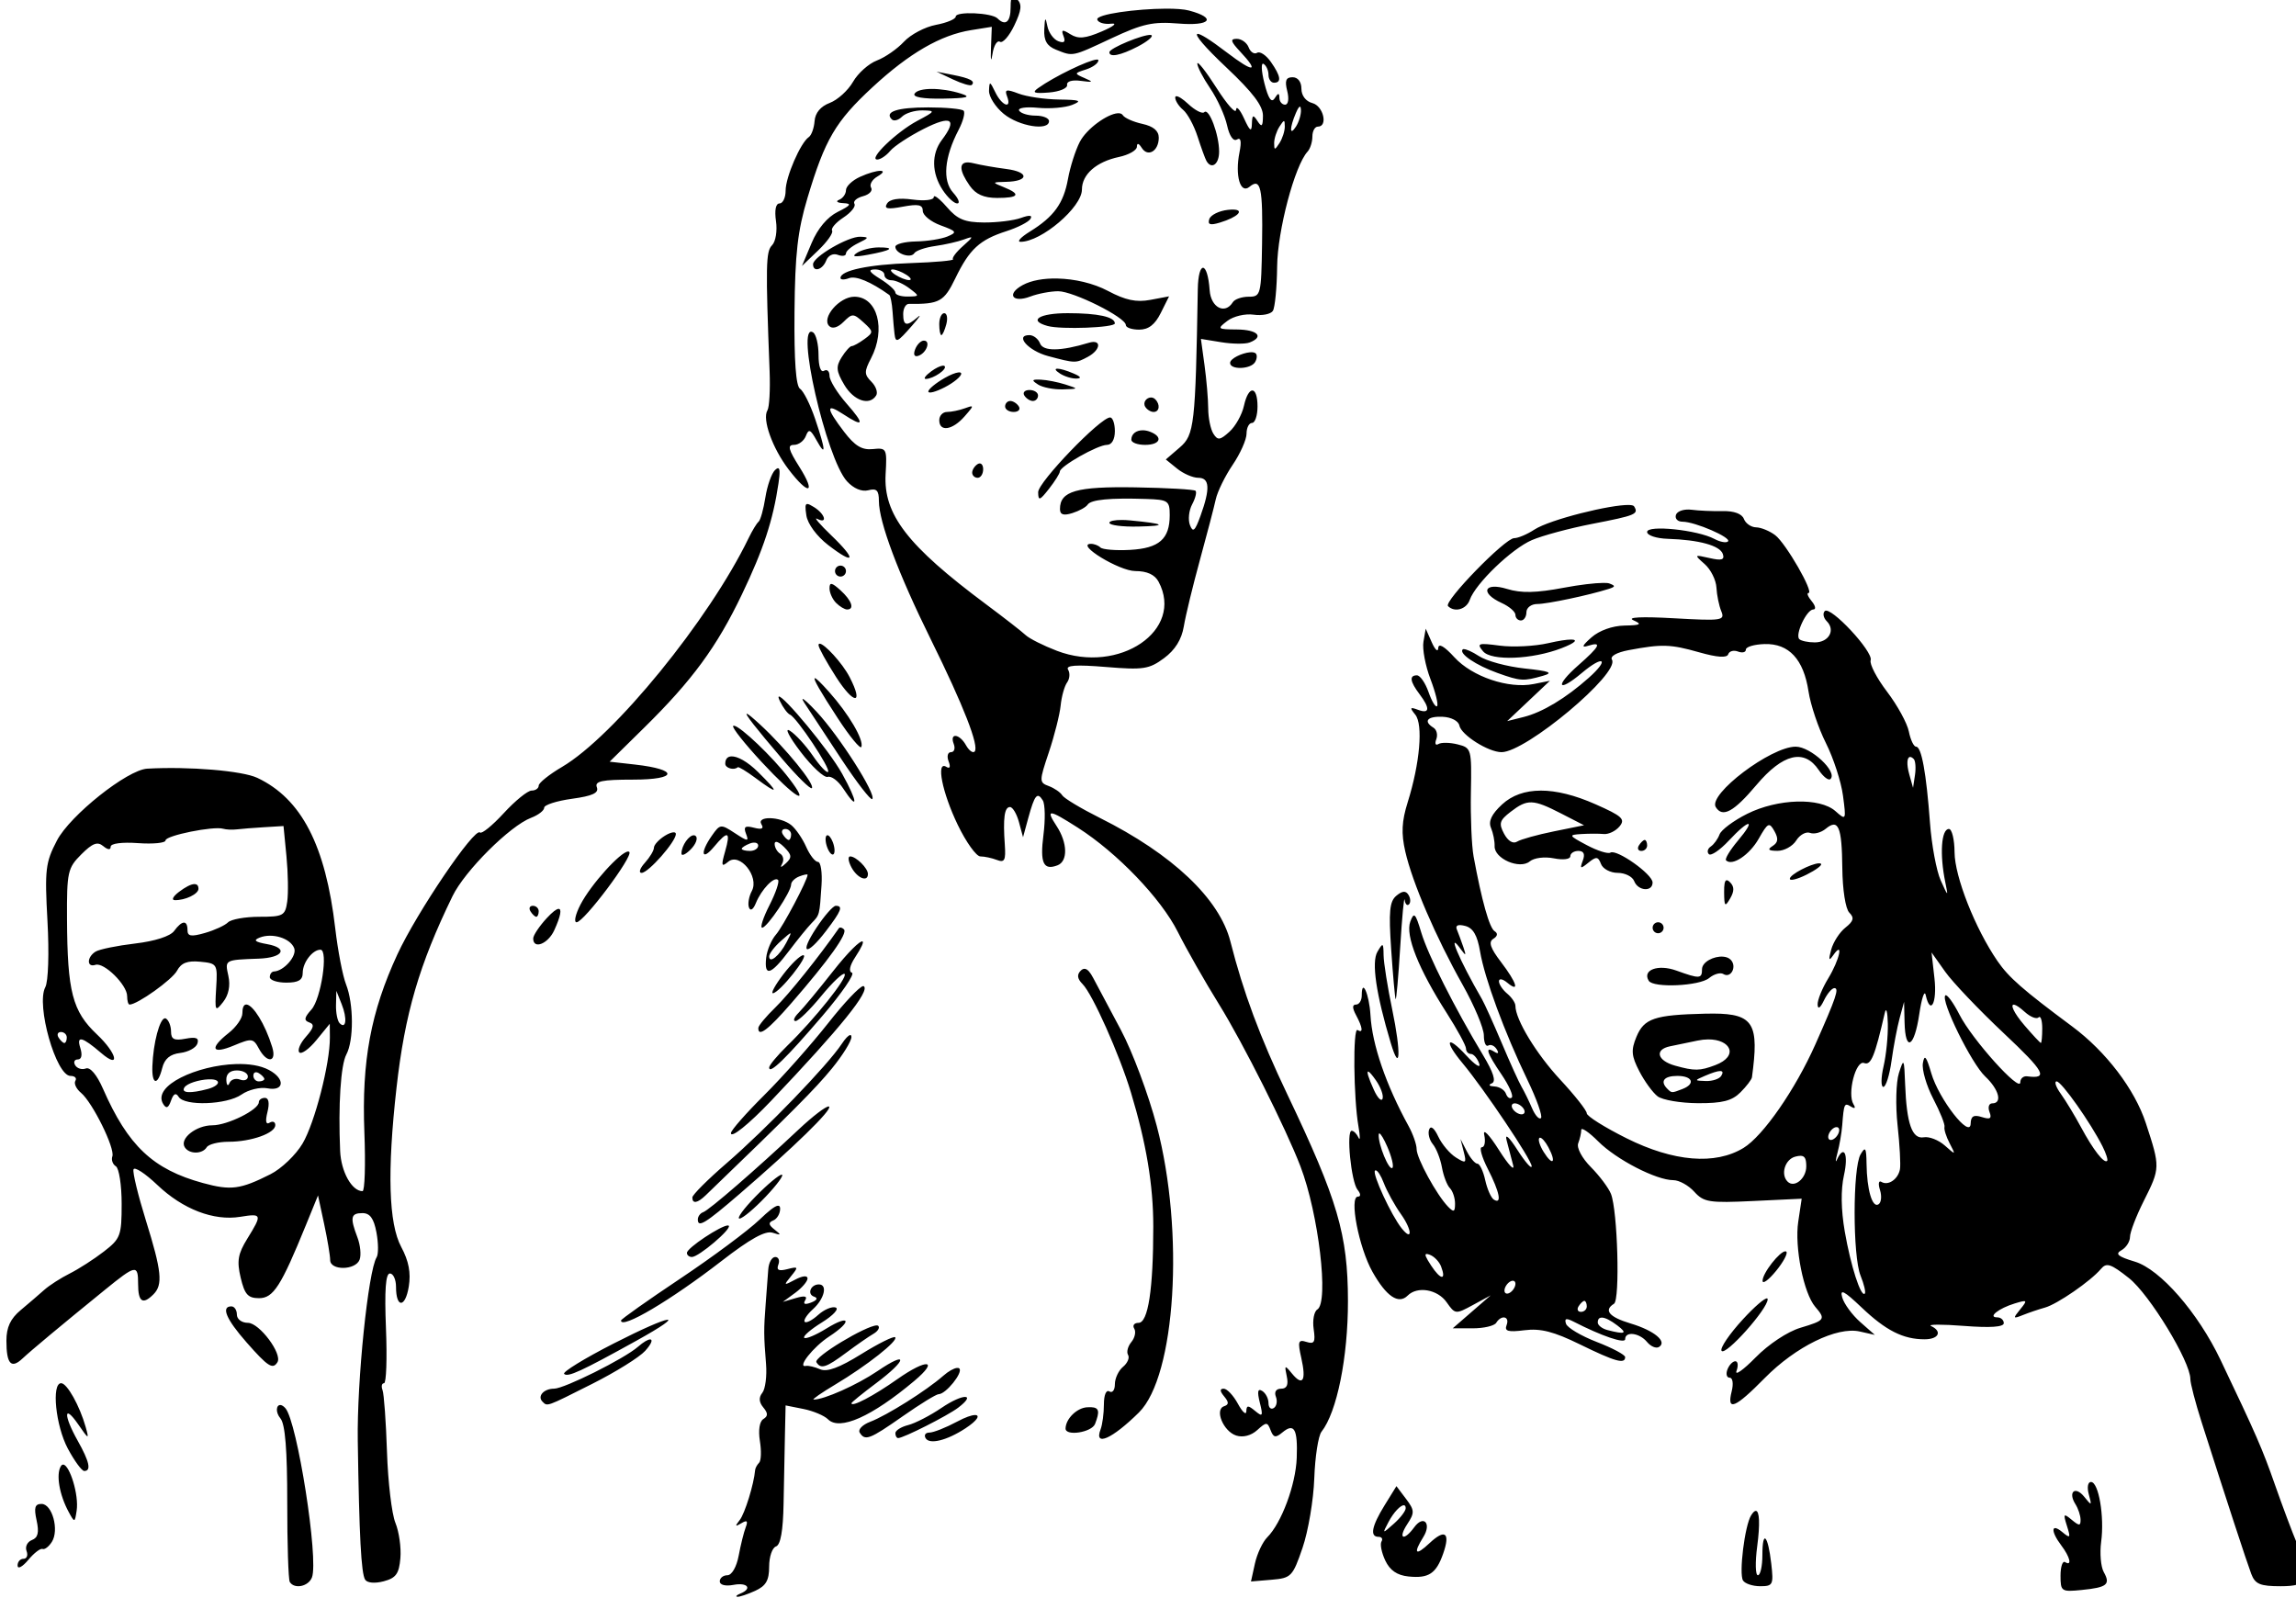 <?xml version="1.0" encoding="UTF-8" standalone="no"?>
<svg
   xmlns:dc="http://purl.org/dc/elements/1.1/"
   xmlns:cc="http://creativecommons.org/ns#"
   xmlns:rdf="http://www.w3.org/1999/02/22-rdf-syntax-ns#"
   xmlns:svg="http://www.w3.org/2000/svg"
   xmlns="http://www.w3.org/2000/svg"
   xmlns:sodipodi="http://sodipodi.sourceforge.net/DTD/sodipodi-0.dtd"
   xmlns:inkscape="http://www.inkscape.org/namespaces/inkscape"
   sodipodi:docname="Group of people.svg"
   inkscape:version="1.0 (4035a4fb49, 2020-05-01)"
   id="svg1524"
   version="1.1"
   viewBox="0 0 110.88 77.157"
   height="77.157mm"
   width="110.88mm">
  <title
     id="title1552">Group of people</title>
  <defs
     id="defs1518" />
  <sodipodi:namedview
     inkscape:window-maximized="1"
     inkscape:window-y="-9"
     inkscape:window-x="-9"
     inkscape:window-height="1001"
     inkscape:window-width="1920"
     fit-margin-bottom="0"
     fit-margin-right="0"
     fit-margin-left="0"
     fit-margin-top="0"
     showgrid="false"
     inkscape:document-rotation="0"
     inkscape:current-layer="layer1"
     inkscape:document-units="mm"
     inkscape:cy="101.75949"
     inkscape:cx="443.26815"
     inkscape:zoom="1.6116861"
     inkscape:pageshadow="2"
     inkscape:pageopacity="0.0"
     borderopacity="1.0"
     bordercolor="#666666"
     pagecolor="#ffffff"
     id="base" />
  <g
     transform="translate(-197.21,104.089)"
     id="layer1"
     inkscape:groupmode="layer"
     inkscape:label="Lager 1">
    <path
       sodipodi:nodetypes="ssssssssssssssssssssssssssssccsssssssssssscsssssssscssssscsssssssccssccssscsssssssssccssssssssssssssssssssscsssssscccscssssssssssssssssssscsscssssssscccssscsssscssssssssssssssssccccssssscsssssssscssssssssssssssssssscssssssccsccsssssssssssssssssssscscssssscsssssssssssssssssssssscsscsssssssssssssssssssssssssccsssssssssssssssssssssssssssscssscsssscsssssssssssssssssssssssssssssssssssssccssssssssssccsssssssssssssssssssssssssssssscssssssssssssssssssssssssssssssssssssscssscscssssssssssssssssssssssssssscssssssssscsssssssssssssssssssscccssssccsccsssssscssssssssssssccsssssssssssssscsssssssssssssssssssssssscccccsscccsssssssssssssssssssssssssssscsssssssssssccssssssssscssssscsssssssccccscsssssssssssssssssssccsssssssscssccsssssssssssssssccssssssssssscssssssscssscssssssssssssssssssssssssssssssssssssssscsssssssssscssssssssssssssssssssscssssssssssssssssssssssssssssssscssssssssssssssssssssssssssssscssssssssssssssssssssssscsssccssssssssscssssssssssssscccssssssssscssscsssssssssssscccsssssscssssssssssssssssssssssccssssssssssssssssssccsssssssssssssccssssssssssssssssssssssssssssssssssssssssssssssccssssscsssssssssssssssssssssssssssssssssscsssssscscssssssssssssscssssscsssscscccssscsssssscsssssscssssssscccsssscssssscsscccscscssssssssssssssssssssssssssssssssssscsssccsccsssssssssssscssssssssssssssssssssssssssssssssssssssssssssssssssssssssssssssssscssssscssssssssssscsssssssssssssssssssssssssssssssssssssssssssssssssssssssssssssssscscsssssssssssssssssscssssscssscssssssscssscsssssssssssssssssssssssscccssssssssssssscssscssssssssssssssssssssssssssssssssssscsssssssssssssssssssssscscssccsssssssssssssssssssssssscssssscsssscssssscssssssssssccssssscsssssssssssssssssssssssccssssssscsccssssscssssssssscsssssssc"
       transform="scale(0.265)"
       d="m 928.766,-393.402 c -0.304,0.059 -0.408,0.684 -0.408,1.988 0,2.641 -0.945,3.422 -2.391,1.977 -1.038,-1.037 -7.609,-1.324 -7.609,-0.332 0,0.458 -1.625,1.137 -3.609,1.51 -1.985,0.372 -4.606,1.754 -5.826,3.07 -1.22,1.316 -3.438,2.856 -4.932,3.424 -1.493,0.568 -3.453,2.318 -4.355,3.891 -0.902,1.572 -2.809,3.3 -4.234,3.838 -1.668,0.63 -2.655,1.81 -2.768,3.311 -0.097,1.283 -0.572,2.597 -1.055,2.922 -1.504,1.01 -4.221,7.282 -4.221,9.744 0,1.29 -0.501,2.346 -1.113,2.346 -0.685,0 -0.933,1.237 -0.643,3.213 0.262,1.784 -0.058,3.745 -0.719,4.406 -1.136,1.136 -1.185,3.666 -0.443,22.971 0.129,3.349 -0.048,6.547 -0.395,7.107 -0.993,1.606 0.899,6.895 3.85,10.764 3.675,4.819 5.086,4.487 1.963,-0.461 -2.009,-3.182 -2.209,-4 -0.98,-4 0.849,0 1.823,-0.728 2.164,-1.617 0.518,-1.351 0.837,-1.228 1.934,0.75 1.784,3.218 1.703,1.882 -0.234,-3.848 -0.89,-2.632 -2.127,-5.106 -2.75,-5.498 -0.761,-0.479 -1.095,-5.076 -1.016,-14 0.094,-10.63 0.567,-14.787 2.363,-20.787 3.196,-10.681 5.11,-13.943 11.834,-20.168 6.707,-6.21 12.438,-9.529 17.982,-10.416 l 3.773,-0.604 -0.146,3.844 c -0.088,2.307 0.024,2.736 0.279,1.074 0.234,-1.523 0.842,-2.51 1.352,-2.195 0.509,0.315 1.69,-1.032 2.625,-2.992 1.314,-2.755 1.43,-3.832 0.51,-4.752 -0.345,-0.345 -0.599,-0.514 -0.781,-0.479 z m 27.891,2.193 c -5.313,0.019 -12.794,1.011 -12.504,1.994 0.162,0.55 1.287,0.888 2.5,0.748 1.249,-0.144 0.522,0.467 -1.676,1.408 -3.021,1.294 -4.286,1.409 -5.713,0.518 -1.5,-0.937 -1.728,-0.872 -1.258,0.354 0.403,1.049 0.11,1.318 -0.979,0.9 -0.854,-0.328 -1.743,-1.571 -1.975,-2.762 -0.338,-1.733 -0.45,-1.609 -0.559,0.617 -0.099,2.024 0.476,3.028 2.113,3.686 3.18,1.278 2.855,1.345 10.191,-2.088 5.615,-2.628 7.529,-3.048 12.141,-2.666 5.848,0.485 7.063,-0.997 1.939,-2.367 -0.921,-0.246 -2.452,-0.348 -4.223,-0.342 z m 5.74,4.602 c -0.524,0.16 1.248,2.312 5.322,6.152 4.762,4.489 6.636,6.964 6.625,8.75 -0.012,1.975 -0.218,2.18 -0.986,0.99 -0.805,-1.246 -0.979,-1.162 -1.029,0.5 -0.047,1.558 -0.363,1.338 -1.434,-1 -0.756,-1.65 -1.41,-2.346 -1.455,-1.547 -0.045,0.8 -1.644,-1 -3.555,-4 -1.911,-3 -3.485,-4.995 -3.5,-4.436 -0.014,0.56 1.039,2.585 2.34,4.5 1.301,1.915 2.687,4.95 3.08,6.742 0.428,1.95 1.148,2.991 1.791,2.594 0.721,-0.445 0.876,0.326 0.473,2.342 -0.846,4.232 0.15,7.665 1.822,6.277 2.056,-1.706 2.458,0.112 2.293,10.414 -0.148,9.291 -0.232,9.613 -2.432,9.613 -1.252,0 -2.555,0.45 -2.895,1 -1.427,2.309 -4,0.983 -4.223,-2.176 -0.378,-5.36 -2.071,-5.498 -2.162,-0.176 -0.424,24.754 -0.627,26.536 -3.285,28.822 l -2.543,2.188 2.061,1.67 c 1.133,0.919 2.869,1.672 3.857,1.672 2.084,0 2.197,1.969 0.4,6.941 -0.998,2.764 -1.376,3.094 -1.92,1.678 -0.372,-0.97 -0.192,-2.67 0.4,-3.777 0.593,-1.107 0.871,-2.219 0.619,-2.471 -0.252,-0.252 -5.188,-0.536 -10.969,-0.631 -10.747,-0.177 -13.736,0.683 -13.736,3.949 0,1.04 0.631,1.249 2.25,0.744 1.237,-0.386 2.496,-1.081 2.795,-1.543 0.592,-0.915 4.079,-1.251 10.705,-1.031 3.958,0.131 4.25,0.333 4.25,2.949 0,4.347 -1.923,6.034 -7.217,6.328 -2.595,0.144 -5.031,-0.053 -5.416,-0.438 -0.385,-0.385 -1.187,-0.682 -1.783,-0.662 -2.753,0.091 5.221,4.955 8.131,4.959 2.151,0.003 3.557,0.645 4.25,1.939 4.733,8.844 -7.163,16.934 -18.523,12.596 -2.462,-0.94 -5.032,-2.233 -5.709,-2.871 -0.677,-0.638 -3.921,-3.163 -7.207,-5.611 -14.332,-10.68 -18.719,-16.364 -18.301,-23.709 0.267,-4.683 0.191,-4.831 -2.342,-4.572 -1.979,0.202 -3.261,-0.575 -5.25,-3.184 -3.288,-4.311 -3.34,-5.277 -0.168,-3.199 3.828,2.508 4.02,1.931 0.639,-1.92 -1.707,-1.944 -3.104,-4.22 -3.104,-5.059 0,-0.838 -0.45,-1.246 -1,-0.906 -0.594,0.367 -1,-0.802 -1,-2.881 0,-1.925 -0.45,-3.779 -1,-4.119 -3.321,-2.052 2.384,22.978 6.186,27.139 1.2,1.313 2.699,1.943 3.885,1.633 1.521,-0.398 1.93,0.017 1.93,1.955 0,3.82 3.531,13.228 9.484,25.273 5.962,12.063 8.857,19.492 7.951,20.398 -0.322,0.322 -1.023,-0.198 -1.559,-1.156 -1.191,-2.129 -3.039,-2.329 -2.238,-0.242 0.317,0.825 0.092,1.5 -0.5,1.5 -0.592,0 -0.789,0.748 -0.438,1.664 0.397,1.033 0.241,1.417 -0.412,1.014 -1.922,-1.188 -0.77,4.656 2.084,10.572 1.525,3.162 3.379,5.75 4.119,5.75 0.74,0 2.1,0.291 3.021,0.645 1.39,0.533 1.634,0.063 1.436,-2.75 -0.346,-4.894 -0.072,-6.895 0.943,-6.895 0.49,0 1.226,1.238 1.635,2.75 l 0.742,2.75 0.955,-3.5 c 1.155,-4.228 1.647,-4.825 2.648,-3.205 0.42,0.68 0.474,3.502 0.119,6.27 -0.66,5.142 -0.015,6.543 2.557,5.557 1.921,-0.737 1.845,-4.093 -0.162,-7.156 -2.06,-3.144 -1.449,-3.099 3.852,0.285 7.194,4.593 15.172,12.905 18.229,18.994 1.589,3.166 4.985,9.131 7.547,13.256 4.336,6.983 12.181,22.603 14.816,29.5 3.308,8.657 5.205,24.743 3.074,26.061 -0.603,0.373 -0.905,1.978 -0.672,3.57 0.35,2.385 0.12,2.799 -1.307,2.346 -1.509,-0.479 -1.631,-0.101 -0.945,2.938 0.931,4.128 0.268,5.225 -1.705,2.82 -1.313,-1.601 -1.387,-1.561 -0.943,0.516 0.332,1.554 0.014,2.25 -1.031,2.25 -0.92,0 -1.294,0.577 -0.951,1.469 0.31,0.807 0.133,1.734 -0.393,2.059 -0.526,0.325 -0.957,-0.083 -0.957,-0.908 0,-0.825 -0.514,-1.819 -1.145,-2.209 -0.814,-0.503 -0.941,0.108 -0.438,2.115 0.623,2.482 0.52,2.668 -0.854,1.527 -1.288,-1.069 -1.569,-1.057 -1.604,0.074 -0.022,0.755 -0.711,0.136 -1.531,-1.377 -0.821,-1.512 -1.984,-2.75 -2.584,-2.75 -0.752,0 -0.729,0.435 0.074,1.402 0.885,1.068 0.882,1.497 -0.012,1.795 -1.787,0.596 -0.127,4.598 2.215,5.342 1.238,0.393 2.718,0.009 3.824,-0.992 1.67,-1.512 1.853,-1.509 2.441,0.023 0.52,1.356 0.908,1.428 2.146,0.4 2.161,-1.794 2.814,-0.632 2.613,4.66 -0.185,4.88 -2.776,11.854 -5.369,14.447 -0.845,0.845 -1.858,3.002 -2.252,4.795 l -0.717,3.26 3.756,-0.316 c 3.576,-0.301 3.844,-0.578 5.641,-5.816 1.038,-3.025 2,-8.719 2.139,-12.654 0.139,-3.935 0.73,-7.76 1.314,-8.5 2.813,-3.557 4.837,-13.572 4.822,-23.846 -0.019,-12.102 -1.858,-18.365 -11.049,-37.635 -4.994,-10.471 -8.008,-18.567 -10.373,-27.865 -1.981,-7.788 -10.571,-15.916 -23.812,-22.533 -3.42,-1.709 -6.496,-3.558 -6.836,-4.107 -0.34,-0.55 -1.44,-1.306 -2.445,-1.68 -1.768,-0.658 -1.769,-0.855 0.014,-6.18 1.013,-3.025 1.977,-6.85 2.143,-8.5 0.166,-1.65 0.695,-3.542 1.176,-4.205 0.481,-0.663 0.562,-1.711 0.182,-2.326 -0.499,-0.808 1.416,-0.945 6.889,-0.494 6.823,0.562 7.88,0.403 10.594,-1.604 2.017,-1.492 3.211,-3.411 3.607,-5.801 0.326,-1.964 1.643,-7.395 2.926,-12.07 1.283,-4.675 2.584,-9.657 2.893,-11.072 0.309,-1.415 1.697,-4.248 3.086,-6.295 1.389,-2.047 2.525,-4.6 2.525,-5.676 0,-1.076 0.45,-1.957 1,-1.957 0.55,0 1,-1.35 1,-3 0,-3.829 -1.643,-3.898 -2.477,-0.104 -0.35,1.593 -1.538,3.713 -2.641,4.711 -1.72,1.556 -2.135,1.606 -2.928,0.354 -0.508,-0.803 -0.932,-2.86 -0.939,-4.57 -0.008,-1.711 -0.31,-5.268 -0.672,-7.906 l -0.658,-4.797 3.715,0.604 c 2.043,0.332 4.365,0.353 5.158,0.049 2.711,-1.04 1.446,-2.339 -2.309,-2.371 -3.574,-0.03 -3.656,-0.103 -1.75,-1.562 1.108,-0.849 3.247,-1.355 4.795,-1.135 1.537,0.218 3.112,-0.092 3.5,-0.688 0.388,-0.596 0.739,-4.234 0.781,-8.084 0.071,-6.575 3.208,-18.412 5.549,-20.949 0.482,-0.522 0.875,-1.76 0.875,-2.75 0,-0.99 0.45,-1.801 1,-1.801 1.884,0 1.006,-3.764 -1,-4.289 -1.197,-0.313 -2,-1.365 -2,-2.617 0,-1.257 -0.642,-2.094 -1.607,-2.094 -1.216,0 -1.455,0.609 -0.98,2.5 0.362,1.442 0.195,2.5 -0.393,2.5 -0.56,0 -1.026,-0.562 -1.033,-1.25 -0.011,-0.939 -0.226,-0.919 -0.859,0.08 -0.584,0.921 -1.159,0.078 -1.875,-2.742 -0.568,-2.239 -0.633,-3.823 -0.143,-3.52 0.49,0.303 0.891,1.198 0.891,1.99 0,0.793 0.45,1.441 1,1.441 1.422,0 1.241,-1.21 -0.568,-3.793 -0.863,-1.232 -1.99,-1.979 -2.506,-1.66 -0.516,0.319 -1.209,-0.123 -1.539,-0.982 -0.33,-0.86 -1.306,-1.564 -2.168,-1.564 -1.248,0 -1.124,0.471 0.607,2.314 3.584,3.815 2.47,3.899 -2.402,0.18 -3.182,-2.429 -4.977,-3.511 -5.385,-3.387 z m -8.52,0.191 c -1.255,-0.156 -7.52,2.398 -7.52,3.15 0,0.988 2.038,0.582 5.143,-1.023 1.674,-0.866 2.825,-1.792 2.559,-2.059 -0.036,-0.036 -0.098,-0.058 -0.182,-0.068 z m -9.85,4.482 c -1.49,0.112 -7.642,3.046 -10.67,5.211 -1.162,0.831 -0.711,1.01 2,0.791 1.925,-0.155 3.409,-0.779 3.299,-1.385 -0.118,-0.65 0.907,-0.952 2.5,-0.736 2.256,0.305 2.372,0.223 0.701,-0.5 -1.944,-0.842 -1.937,-0.885 0.25,-1.58 1.238,-0.393 2.25,-1.144 2.25,-1.666 0,-0.11 -0.117,-0.151 -0.33,-0.135 z m -29.17,2.207 3,1.414 c 1.65,0.777 3.187,1.23 3.416,1.006 0.703,-0.688 -0.288,-1.219 -3.418,-1.832 z m 9.795,2.178 c -0.157,-0.039 -0.196,0.402 -0.227,1.297 -0.037,1.079 1.169,2.976 2.682,4.215 2.786,2.281 8.25,3.157 8.25,1.322 0,-0.55 -1.099,-1 -2.441,-1 -1.343,0 -2.692,-0.407 -3,-0.904 -0.312,-0.505 1.199,-0.737 3.414,-0.523 2.185,0.21 4.998,-0.028 6.25,-0.531 1.875,-0.753 1.45,-0.924 -2.408,-0.977 -2.577,-0.035 -5.89,-0.522 -7.363,-1.082 -2.238,-0.851 -2.584,-0.768 -2.098,0.5 0.921,2.4 -0.928,1.765 -2.133,-0.732 -0.495,-1.027 -0.769,-1.545 -0.926,-1.584 z m -10.633,0.967 c -1.584,0 -2.804,0.288 -3.162,0.867 -0.387,0.627 1.55,0.963 5.191,0.9 4.419,-0.076 5.21,-0.291 3.309,-0.9 -1.807,-0.579 -3.754,-0.867 -5.338,-0.867 z m 44.521,1.334 c -0.118,0.015 -0.184,0.092 -0.184,0.236 0,0.579 0.652,1.593 1.449,2.254 0.797,0.661 1.981,2.855 2.631,4.873 0.65,2.019 1.374,4.007 1.609,4.42 0.928,1.627 2.311,0.62 2.311,-1.684 0,-3.11 -1.853,-8.045 -2.703,-7.195 -0.356,0.356 -1.694,-0.334 -2.973,-1.535 -0.959,-0.901 -1.787,-1.414 -2.141,-1.369 z m 22.574,1.91 c 0.09,0.045 0.142,0.252 0.156,0.623 0.03,0.825 -0.381,2.175 -0.914,3 -1.181,1.828 -1.181,0.249 0,-2.5 0.354,-0.824 0.608,-1.199 0.758,-1.123 z m -67.758,0.123 c -5.664,0 -8.05,0.784 -6.65,2.184 0.376,0.376 1.216,0.151 1.867,-0.5 0.651,-0.651 2.33,-1.163 3.732,-1.139 2.409,0.042 2.358,0.147 -0.949,1.904 -3.796,2.018 -9.005,7.051 -7.297,7.051 0.579,0 1.641,-0.71 2.361,-1.578 0.72,-0.868 3.476,-2.674 6.123,-4.016 5.003,-2.535 6.184,-1.803 3.281,2.035 -1.919,2.537 -1.863,6.027 0.146,9.094 0.888,1.356 2.082,2.465 2.654,2.465 0.572,0 0.241,-0.881 -0.734,-1.959 -1.988,-2.196 -1.62,-6.44 0.988,-11.439 0.832,-1.594 1.241,-3.169 0.91,-3.5 -0.331,-0.331 -3.225,-0.602 -6.434,-0.602 z m 34.523,1.066 c -1.866,0.116 -5.651,2.779 -6.922,5.236 -0.787,1.522 -1.751,4.551 -2.143,6.732 -0.8,4.454 -2.566,6.892 -6.959,9.605 -1.65,1.019 -2.409,1.853 -1.686,1.855 3.776,0.011 11.186,-6.3 11.186,-9.527 0,-2.758 2.615,-5.057 6.75,-5.936 1.788,-0.38 3.258,-1.218 3.266,-1.861 0.01,-0.741 0.334,-0.665 0.887,0.207 1.116,1.761 3.098,0.573 3.098,-1.857 0,-1.254 -0.976,-2.076 -2.988,-2.518 -1.644,-0.361 -3.244,-1.071 -3.557,-1.576 -0.172,-0.278 -0.501,-0.388 -0.932,-0.361 z m 30.283,1.434 c 0.135,0 0.162,0.333 0.162,1 0,0.825 -0.436,2.175 -0.969,3 -0.862,1.333 -0.969,1.333 -0.969,0 0,-0.825 0.436,-2.175 0.969,-3 0.431,-0.667 0.672,-1 0.807,-1 z m -57.447,7.531 c -1.812,-0.106 -1.768,1.441 0.197,4.246 1.096,1.565 2.575,2.223 5,2.223 3.981,0 4.395,-0.682 1.193,-1.969 -2.18,-0.876 -2.166,-0.905 0.441,-0.967 4.19,-0.099 4.228,-1.799 0.053,-2.338 -2.059,-0.266 -4.757,-0.737 -5.994,-1.047 -0.334,-0.084 -0.632,-0.133 -0.891,-0.148 z m -16.133,1.527 c -0.707,0.015 -2.11,0.386 -3.68,1.102 -1.401,0.638 -2.547,1.727 -2.547,2.418 0,0.691 -0.562,1.482 -1.25,1.76 -0.687,0.277 -0.35,0.55 0.75,0.605 1.615,0.082 1.423,0.39 -1,1.596 -1.896,0.943 -3.648,3.032 -4.76,5.674 l -1.76,4.18 2.975,-2.85 c 1.636,-1.567 2.768,-3.18 2.518,-3.586 -0.251,-0.406 0.679,-1.481 2.066,-2.391 1.388,-0.909 2.29,-2.033 2.004,-2.496 -0.286,-0.463 0.419,-1.088 1.568,-1.389 1.149,-0.301 1.811,-1 1.469,-1.553 -0.342,-0.553 0.174,-1.47 1.148,-2.037 1.216,-0.708 1.205,-1.048 0.498,-1.033 z m 9.961,4.637 c -0.121,-0.026 -0.188,0.022 -0.188,0.154 0,0.538 -1.703,0.732 -3.871,0.441 -2.517,-0.338 -4.141,-0.08 -4.645,0.734 -0.592,0.959 0.082,1.092 2.871,0.568 2.829,-0.531 3.645,-0.36 3.645,0.764 0,0.796 1.463,1.982 3.25,2.637 2.941,1.077 3.06,1.269 1.25,2.027 -1.1,0.461 -3.687,0.87 -5.75,0.908 -2.062,0.039 -3.75,0.474 -3.75,0.965 0,1.246 2.822,2.202 3.459,1.172 0.287,-0.465 1.989,-1.051 3.781,-1.303 1.793,-0.252 4.16,-0.79 5.26,-1.195 1.835,-0.675 1.818,-0.573 -0.207,1.225 -1.214,1.078 -2.018,2.149 -1.787,2.381 0.231,0.231 -3.219,0.544 -7.668,0.695 -7.712,0.263 -12.838,1.346 -12.838,2.713 0,0.347 0.699,0.365 1.553,0.037 1.255,-0.482 3.969,0.649 7.346,3.061 0.219,0.157 0.487,1.53 0.594,3.053 0.107,1.522 0.265,3.33 0.352,4.018 0.218,1.742 0.486,1.617 3.217,-1.5 1.325,-1.512 1.764,-2.188 0.975,-1.5 -1.971,1.717 -2.607,1.569 -2.607,-0.604 0,-1.019 0.467,-1.848 1.037,-1.842 5.58,0.058 6.4,-0.395 8.471,-4.672 2.566,-5.301 4.422,-7.012 9.301,-8.578 2.055,-0.66 4.024,-1.666 4.375,-2.234 0.425,-0.688 -0.157,-0.748 -1.736,-0.178 -1.306,0.471 -4.339,0.844 -6.738,0.828 -3.508,-0.024 -4.83,-0.574 -6.75,-2.807 -0.985,-1.145 -1.835,-1.89 -2.199,-1.969 z m 54.441,2.424 c -0.285,-0.009 -0.636,0.008 -1.053,0.055 -1.608,0.18 -3.122,0.936 -3.367,1.682 -0.331,1.006 0.163,1.169 1.922,0.637 3.344,-1.013 4.495,-2.313 2.498,-2.373 z m -68.012,4.949 c -2.187,-0.079 -8.617,3.662 -8.617,5.014 0,1.527 1.742,1.03 2.4,-0.686 0.351,-0.916 1.256,-1.358 2.107,-1.031 0.82,0.315 1.492,0.205 1.492,-0.244 0,-0.449 1.013,-1.304 2.25,-1.9 1.961,-0.945 2.007,-1.093 0.367,-1.152 z m 3.299,1.947 c -1.329,0.008 -3.091,0.457 -3.916,0.998 -1.055,0.692 -0.462,0.794 2,0.342 4.313,-0.791 5.126,-1.36 1.916,-1.34 z m -0.666,4.012 c 0.963,-0.015 1.75,0.423 1.75,0.973 0,0.55 0.589,1 1.309,1 0.72,0 2.182,0.661 3.25,1.469 1.893,1.432 1.885,1.469 -0.309,1.5 -1.237,0.018 -2.25,-0.314 -2.25,-0.736 0,-0.423 -1.238,-1.537 -2.75,-2.475 -2.028,-1.258 -2.291,-1.711 -1,-1.73 z m 3.25,0.004 c 0.55,0 1.675,0.436 2.5,0.969 0.825,0.533 1.05,0.971 0.5,0.971 -0.55,0 -1.675,-0.438 -2.5,-0.971 -0.825,-0.533 -1.05,-0.969 -0.5,-0.969 z m 30.002,1.65 c -2.443,-0.05 -4.705,0.335 -6.281,1.188 -3.035,1.642 -1.913,3.345 1.379,2.094 1.391,-0.529 3.678,-0.963 5.08,-0.963 2.756,0 12.32,4.782 12.32,6.16 0,0.463 1.091,0.84 2.426,0.84 1.703,0 2.879,-0.904 3.941,-3.033 l 1.514,-3.035 -3.426,0.643 c -2.543,0.477 -4.526,0.059 -7.691,-1.623 -2.68,-1.424 -6.121,-2.205 -9.262,-2.27 z m -36.98,3.318 c -2.725,0 -6.044,3.877 -4.576,5.346 0.569,0.569 1.576,0.275 2.609,-0.758 1.577,-1.578 1.806,-1.572 3.631,0.08 1.846,1.671 1.855,1.829 0.189,3.047 -0.967,0.707 -2.014,1.285 -2.326,1.285 -0.313,0 -1.141,0.917 -1.842,2.039 -1.065,1.705 -0.987,2.525 0.475,5 v 0.002 c 1.731,2.93 4.619,3.898 5.822,1.951 0.343,-0.554 -0.052,-1.683 -0.877,-2.508 -1.311,-1.311 -1.321,-1.845 -0.07,-4.242 2.776,-5.321 1.177,-11.242 -3.035,-11.242 z m 16.385,3 c -0.499,0 -0.906,0.9 -0.906,2 0,1.1 0.172,2 0.383,2 0.211,0 0.619,-0.9 0.906,-2 0.288,-1.1 0.116,-2 -0.383,-2 z m 22.512,0 c -5.208,0 -7.308,1.337 -3.668,2.334 2.488,0.682 12.25,0.306 12.25,-0.471 0,-1.188 -3.107,-1.863 -8.582,-1.863 z m -6.994,4 c -2.732,0 -0.18,2.863 3.402,3.816 4.981,1.326 5.038,1.326 7.238,0.148 2.412,-1.291 2.557,-3.289 0.186,-2.568 -5.1,1.549 -8.316,1.594 -8.881,0.123 -0.32,-0.835 -1.196,-1.52 -1.945,-1.52 z m -19.234,1 c -0.537,0 -1.25,0.713 -1.584,1.584 -0.374,0.974 -0.149,1.431 0.582,1.188 1.495,-0.498 2.316,-2.771 1.002,-2.771 z m 59.424,2.129 c -1.425,0.123 -3.613,1.133 -3.613,1.939 0,1.288 3.73,1.177 4.541,-0.135 0.363,-0.587 0.424,-1.303 0.135,-1.592 -0.196,-0.196 -0.587,-0.254 -1.062,-0.213 z m -55.98,2.436 c -0.465,0.047 -1.276,0.433 -2.076,1.018 -1.067,0.78 -1.516,1.41 -0.998,1.402 1.382,-0.022 3.961,-1.797 3.41,-2.348 -0.065,-0.065 -0.181,-0.088 -0.336,-0.072 z m 20.9,0.551 c -0.51,0 -0.447,0.294 0.467,0.885 0.825,0.533 2.175,0.944 3,0.914 0.989,-0.036 0.819,-0.347 -0.5,-0.914 -1.375,-0.591 -2.457,-0.885 -2.967,-0.885 z m -18.047,0.68 c -0.539,0.06 -1.451,0.416 -2.48,1.002 -1.647,0.937 -2.997,2.052 -3,2.479 -0.003,0.427 1.344,0.078 2.994,-0.775 1.65,-0.853 3,-1.968 3,-2.479 0,-0.191 -0.19,-0.263 -0.514,-0.227 z m 14.066,1.316 c -0.662,0.052 -0.48,0.29 0.447,0.889 0.825,0.533 2.85,0.931 4.5,0.885 2.94,-0.083 2.95,-0.1 0.5,-0.885 -1.375,-0.44 -3.4,-0.838 -4.5,-0.885 -0.412,-0.017 -0.727,-0.021 -0.947,-0.004 z m -1.111,1.889 c -0.857,0 -1.281,0.45 -0.941,1 0.34,0.55 1.041,1 1.559,1 0.518,0 0.941,-0.45 0.941,-1 0,-0.55 -0.701,-1 -1.559,-1 z m 22.148,1.363 c -0.801,-0.002 -1.559,0.878 -1.047,1.707 0.316,0.512 0.998,0.93 1.516,0.93 1.075,0 1.252,-1.356 0.301,-2.307 -0.231,-0.231 -0.502,-0.329 -0.77,-0.33 z m -25.648,0.637 c -0.518,0 -0.941,0.45 -0.941,1 0,0.55 0.701,1 1.559,1 0.857,0 1.281,-0.45 0.941,-1 -0.34,-0.55 -1.041,-1 -1.559,-1 z m -7.062,0.986 c -0.158,-0.03 -0.562,0.107 -1.211,0.344 -1.007,0.368 -2.47,0.67 -3.25,0.67 -0.78,0 -1.418,0.675 -1.418,1.5 0,2.184 2.395,1.835 4.594,-0.67 1.125,-1.281 1.548,-1.794 1.285,-1.844 z m 25.254,2.014 c -1.765,0 -13.134,11.812 -13.111,13.623 0.019,1.63 0.281,1.548 1.979,-0.623 1.076,-1.375 1.965,-2.792 1.977,-3.15 0.033,-0.964 6.907,-4.85 8.58,-4.85 0.872,0 1.443,-0.988 1.443,-2.5 0,-1.375 -0.39,-2.5 -0.867,-2.5 z m 5.996,2.342 c -1.208,-0.023 -2.129,0.639 -2.129,1.717 0,0.518 1.125,0.941 2.5,0.941 2.797,0 3.352,-1.46 0.91,-2.396 -0.443,-0.17 -0.879,-0.254 -1.281,-0.262 z m -29.74,6.041 c -0.12,-0.005 -0.251,0.032 -0.389,0.117 -0.55,0.34 -1,1.041 -1,1.559 0,0.518 0.45,0.941 1,0.941 0.55,0 1,-0.701 1,-1.559 0,-0.643 -0.253,-1.043 -0.611,-1.059 z m -36.803,0.873 c -0.129,0.015 -0.298,0.128 -0.512,0.33 -0.63,0.597 -1.424,2.847 -1.764,5 -0.34,2.153 -0.896,4.139 -1.234,4.414 -0.339,0.275 -1.159,1.625 -1.824,3 -7.182,14.853 -24.527,36.122 -34,41.691 -2.337,1.374 -4.25,2.907 -4.25,3.404 -10e-6,0.498 -0.581,0.904 -1.291,0.904 -0.71,0 -2.99,1.847 -5.064,4.104 -2.075,2.257 -4.029,3.848 -4.342,3.535 -0.983,-0.983 -11.5,14.534 -15.051,22.205 -4.856,10.493 -6.522,19.459 -6.02,32.406 0.229,5.912 0.076,10.75 -0.338,10.75 -1.943,0 -3.912,-3.538 -4.076,-7.32 -0.364,-8.376 0.105,-15.669 1.131,-17.586 1.372,-2.563 1.342,-9.219 -0.057,-12.777 -0.609,-1.548 -1.492,-6.135 -1.965,-10.191 -1.765,-15.155 -6.156,-23.641 -14.201,-27.443 -2.741,-1.295 -12.468,-2.108 -20.066,-1.676 -3.626,0.206 -14.07,8.519 -16.453,13.096 -2.093,4.018 -2.241,5.29 -1.725,14.67 0.322,5.849 0.152,11.041 -0.395,12.062 -1.72,3.214 1.958,16.166 4.592,16.166 0.791,0 1.19,0.399 0.889,0.887 -0.301,0.488 0.158,1.472 1.02,2.188 2.097,1.74 6.238,10.128 5.719,11.584 -0.227,0.637 0.062,1.453 0.641,1.811 0.579,0.358 1.053,3.437 1.053,6.842 -4e-5,5.803 -0.204,6.347 -3.25,8.701 -1.787,1.381 -4.587,3.181 -6.221,4 -1.633,0.819 -3.723,2.163 -4.645,2.988 -0.921,0.825 -2.849,2.48 -4.281,3.676 -1.872,1.563 -2.604,3.132 -2.604,5.582 -10e-6,4.222 0.861,5.185 2.916,3.256 1.589,-1.491 6.976,-5.983 15.012,-12.514 5.693,-4.627 6.072,-4.693 6.072,-1.082 0,3.274 0.842,3.84 2.799,1.883 1.754,-1.754 1.499,-4.225 -1.387,-13.484 -1.422,-4.564 -2.435,-8.741 -2.25,-9.281 0.185,-0.54 2.139,0.736 4.342,2.834 4.643,4.424 10.279,6.59 15.104,5.807 3.984,-0.647 4.042,-0.464 1.297,3.979 -1.715,2.776 -1.935,4.063 -1.213,7.117 0.723,3.057 1.327,3.729 3.346,3.729 2.612,0 4.001,-2.168 8.562,-13.363 l 2.186,-5.361 1.107,5.162 c 0.609,2.839 1.107,5.813 1.107,6.611 0,1.946 4.614,1.897 5.363,-0.057 0.318,-0.83 0.142,-2.658 -0.393,-4.064 -1.385,-3.643 -1.221,-4.428 0.918,-4.428 1.369,0 2.069,0.969 2.547,3.518 0.362,1.934 0.379,3.972 0.035,4.527 -1.543,2.497 -3.606,22.557 -3.439,33.455 0.266,17.418 0.621,24.134 1.34,25.297 h 0.002 c 0.373,0.603 1.77,0.726 3.381,0.299 2.241,-0.595 2.799,-1.37 3.043,-4.219 0.164,-1.92 -0.244,-4.815 -0.908,-6.434 -0.664,-1.619 -1.355,-7.442 -1.535,-12.939 -0.181,-5.498 -0.546,-10.56 -0.811,-11.25 -0.264,-0.69 -0.141,-1.254 0.273,-1.254 0.415,0 0.572,-4.5 0.352,-10 -0.279,-6.934 -0.059,-10 0.715,-10 0.614,0 1.117,1.099 1.117,2.441 -10e-6,3.901 1.689,3.863 2.324,-0.053 0.408,-2.513 -5e-5,-4.655 -1.373,-7.217 -2.294,-4.281 -2.577,-13.775 -0.863,-29 1.524,-13.54 4.116,-22.411 10.213,-34.947 2.243,-4.611 10.466,-12.805 14.324,-14.271 1.306,-0.497 2.375,-1.322 2.375,-1.834 -10e-6,-0.512 2.279,-1.244 5.066,-1.627 3.753,-0.516 4.928,-1.061 4.531,-2.096 -0.428,-1.116 0.907,-1.396 6.633,-1.396 8.139,0 8.354,-1.841 0.32,-2.746 l -4.625,-0.521 6.287,-6.188 c 8.777,-8.64 13.242,-14.727 17.828,-24.311 3.923,-8.197 5.665,-13.491 6.66,-20.234 0.288,-1.955 0.27,-2.79 -0.117,-2.744 z m 5.361,6.518 c -0.407,0.013 -0.389,0.628 -0.166,2.086 0.235,1.539 1.893,3.79 3.975,5.395 4.896,3.773 5.24,2.722 0.574,-1.756 -2.106,-2.022 -3.268,-3.384 -2.58,-3.027 1.958,1.015 1.463,-0.855 -0.561,-2.119 -0.6,-0.375 -0.998,-0.586 -1.242,-0.578 z m 149.814,0.182 c -3.258,-0.13 -14.502,2.644 -17.322,4.492 -1.304,0.854 -2.957,1.553 -3.676,1.553 -1.648,0 -12.884,11.547 -12.049,12.383 1.207,1.207 3.356,0.591 3.959,-1.133 1.037,-2.966 7.64,-9.32 11.326,-10.9 1.925,-0.825 6.846,-2.15 10.936,-2.943 8.013,-1.555 8.566,-1.786 7.688,-3.207 -0.092,-0.148 -0.396,-0.226 -0.861,-0.244 z m 10.832,0.83 c -1.136,-0.03 -2.137,0.363 -2.34,0.965 -0.232,0.688 0.305,1.25 1.193,1.25 2.272,0 8.978,2.907 8.291,3.594 -0.312,0.312 -1.429,0.108 -2.481,-0.455 -3.066,-1.641 -12.26,-2.592 -12.26,-1.268 0,0.621 1.688,1.183 3.75,1.248 5.722,0.181 9.536,1.231 10.049,2.771 0.354,1.065 -0.212,1.239 -2.418,0.736 -2.828,-0.644 -2.844,-0.626 -0.881,1.107 1.1,0.971 2.059,2.891 2.133,4.266 0.073,1.375 0.471,3.317 0.883,4.314 0.7,1.697 0.144,1.779 -8.633,1.285 -5.899,-0.332 -8.64,-0.197 -7.383,0.365 1.644,0.735 1.353,0.907 -1.639,0.965 -2.185,0.042 -4.582,0.903 -6,2.154 -1.708,1.508 -1.878,1.931 -0.611,1.531 2.608,-0.823 2.145,0.1 -1.783,3.549 -4.348,3.818 -3.781,5.121 0.617,1.42 3.995,-3.361 5.149,-2.58 1.281,0.867 -4.167,3.713 -8.445,6.288 -11.865,7.141 l -3,0.75 3.894,-3.676 3.894,-3.674 -2.961,0.592 c -4.56,0.912 -11.212,-1.332 -14.449,-4.877 -1.841,-2.015 -2.901,-2.622 -2.941,-1.68 -0.035,0.81 -0.563,0.348 -1.174,-1.027 l -1.109,-2.5 -0.414,2.379 c -0.227,1.309 0.348,4.373 1.279,6.811 0.931,2.437 1.473,4.652 1.203,4.922 -0.27,0.27 -0.97,-0.882 -1.555,-2.561 -0.585,-1.678 -1.537,-3.051 -2.115,-3.051 -1.43,0 -1.273,1.123 0.48,3.441 1.958,2.589 1.852,3.64 -0.283,2.84 -1.473,-0.552 -1.551,-0.412 -0.498,0.885 1.455,1.792 0.845,8.853 -1.377,15.947 -1.097,3.501 -1.204,5.671 -0.443,9 1.298,5.682 5.568,15.604 10.445,24.273 2.131,3.787 3.873,7.94 3.873,9.23 0,1.29 0.363,2.124 0.807,1.85 0.443,-0.274 1.131,0.028 1.529,0.672 0.452,0.731 0.289,0.903 -0.432,0.457 -1.789,-1.105 -1.38,0.177 1.32,4.15 1.36,2.002 2.199,3.891 1.863,4.197 -0.336,0.306 -0.813,-0.006 -1.059,-0.693 -0.246,-0.688 -1.195,-1.285 -2.111,-1.328 -0.957,-0.045 -1.157,-0.286 -0.469,-0.566 0.823,-0.335 0.317,-1.958 -1.615,-5.172 -5.163,-8.587 -10.013,-18.217 -11.244,-22.326 -1.061,-3.542 -1.319,-3.795 -1.996,-1.965 -0.93,2.514 1.499,8.612 6.611,16.604 1.95,3.048 3.545,5.984 3.545,6.523 0,0.539 0.401,0.98 0.892,0.98 0.491,0 1.17,0.787 1.508,1.75 0.338,0.962 -0.739,0.281 -2.393,-1.516 -3.544,-3.848 -4.075,-2.668 -0.648,1.439 3.946,4.729 12.643,17.692 12.609,18.793 -0.017,0.569 -1.185,-0.767 -2.596,-2.967 -1.542,-2.404 -2.327,-3.102 -1.969,-1.75 0.328,1.238 0.859,3.263 1.18,4.5 0.321,1.238 -0.842,0 -2.584,-2.75 -1.772,-2.798 -2.952,-4.009 -2.678,-2.75 0.27,1.238 0.074,2.25 -0.435,2.25 -0.51,0 -0.018,1.783 1.094,3.961 2.155,4.224 2.606,6.52 1.098,5.588 -0.508,-0.314 -1.219,-1.917 -1.58,-3.561 -0.361,-1.644 -1.002,-2.988 -1.424,-2.988 -0.422,0 -1.289,-1.012 -1.926,-2.25 l -1.158,-2.25 0.592,2.312 c 0.54,2.109 0.414,2.203 -1.424,1.055 -1.109,-0.693 -2.556,-2.408 -3.217,-3.812 -0.74,-1.572 -1.381,-2.062 -1.666,-1.271 -0.255,0.706 0.052,1.905 0.682,2.664 0.63,0.759 1.374,2.657 1.654,4.217 0.28,1.56 0.932,3.265 1.449,3.787 0.517,0.522 0.94,1.791 0.94,2.82 0,1.542 -0.226,1.64 -1.281,0.551 -2.08,-2.146 -5.719,-8.811 -5.719,-10.475 0,-0.846 -0.657,-2.733 -1.459,-4.193 -4.126,-7.507 -6.65,-14.85 -6.953,-20.229 -0.214,-3.796 -1.588,-6.903 -1.588,-3.592 0,0.917 -0.466,1.666 -1.035,1.666 -0.714,0 -0.714,0.602 0,1.936 1.227,2.294 1.332,3.367 0.264,2.707 -0.858,-0.53 -0.733,12.414 0.17,17.562 0.319,1.813 0.322,2.732 0.008,2.045 -0.314,-0.688 -0.873,-1.25 -1.244,-1.25 -1.02,0 -0.092,9.319 1.07,10.75 0.595,0.732 0.623,1.25 0.07,1.25 -1.634,0 0.161,9.284 2.648,13.703 2.533,4.499 4.752,5.996 6.418,4.33 1.767,-1.767 5.446,-1.137 7.098,1.217 1.55,2.208 1.64,2.217 4.807,0.494 l 3.228,-1.756 -3.463,3.006 -3.461,3.006 h 3.652 c 2.009,0 3.932,-0.45 4.271,-1 0.946,-1.531 2.51,-1.187 1.895,0.416 -0.428,1.115 0.268,1.311 3.281,0.93 2.912,-0.369 5.319,0.249 10.09,2.586 6.402,3.136 8.234,3.651 8.234,2.312 0,-0.416 -2.326,-1.656 -5.168,-2.754 -2.842,-1.098 -5.367,-2.593 -5.609,-3.32 -0.33,-0.991 0.026,-1.082 1.418,-0.367 5.08,2.608 9.359,4.062 9.359,3.182 0,-1.501 2.598,-1.171 3.99,0.506 0.68,0.819 1.657,1.228 2.172,0.91 1.571,-0.971 -0.866,-2.994 -5.15,-4.277 -3.934,-1.179 -4.973,-2.411 -3.041,-3.605 1.115,-0.689 0.66,-16.96 -0.559,-20.018 -0.439,-1.1 -2.085,-3.297 -3.66,-4.883 -1.615,-1.625 -2.622,-3.515 -2.309,-4.332 0.306,-0.797 0.557,-1.896 0.557,-2.443 0,-0.547 1.393,0.397 3.096,2.1 3.314,3.314 10.578,7.059 13.693,7.059 1.045,0 2.759,0.95 3.807,2.109 1.728,1.913 2.727,2.069 10.74,1.688 l 8.834,-0.42 -0.629,4.195 c -0.696,4.639 0.986,13.053 3.1,15.508 1.948,2.263 1.801,2.471 -2.697,3.818 -2.349,0.704 -5.79,2.98 -8.174,5.408 -2.265,2.306 -3.828,3.406 -3.475,2.443 0.353,-0.963 0.255,-1.75 -0.219,-1.75 -0.474,0 -1.121,0.675 -1.438,1.5 -0.317,0.825 -0.131,1.5 0.412,1.5 0.554,0 0.712,1.097 0.359,2.5 -0.927,3.694 0.596,3.077 6.035,-2.445 5.631,-5.717 13.157,-9.407 17.291,-8.479 l 2.764,0.621 -2.664,-2.348 c -1.465,-1.292 -2.939,-3.303 -3.275,-4.469 -0.474,-1.64 0.325,-1.227 3.527,1.818 4.426,4.21 7.574,5.801 11.477,5.801 2.579,0 3.284,-1.437 1.185,-2.418 -0.688,-0.321 2.013,-0.33 6,-0.021 4.796,0.372 7.25,0.202 7.25,-0.5 0,-0.583 -0.541,-1.061 -1.201,-1.061 -1.798,0 0.279,-1.647 3.193,-2.531 2.319,-0.704 2.389,-0.63 1,1.074 -1.369,1.681 -1.328,1.766 0.508,1.031 1.1,-0.44 2.9,-1.048 4,-1.352 2.235,-0.616 8.354,-4.84 10.199,-7.039 1.018,-1.213 1.797,-0.958 5.115,1.67 3.748,2.968 11.185,15.19 11.185,18.379 0,0.791 0.92,4.325 2.047,7.854 4.517,14.148 8.242,25.532 9.051,27.664 v 0 c 0.712,1.876 1.606,2.25 5.379,2.25 5.202,0 5.693,-1.292 2.957,-7.781 -0.862,-2.045 -2.67,-6.869 -4.018,-10.719 -2.288,-6.536 -3.381,-9.041 -9.92,-22.75 -4.118,-8.635 -10.998,-16.519 -15.621,-17.904 -3.088,-0.925 -3.641,-1.398 -2.436,-2.072 0.858,-0.48 1.561,-1.572 1.561,-2.428 0,-0.855 1.125,-3.796 2.5,-6.533 3.027,-6.028 3.031,-6.153 0.387,-14.209 -2.023,-6.163 -7.259,-13.037 -13.406,-17.604 -9.001,-6.686 -11.573,-8.936 -13.627,-11.926 -4.069,-5.923 -7.794,-15.366 -7.824,-19.824 -0.015,-2.337 -0.479,-4.25 -1.029,-4.25 -1.396,0 -1.71,4.632 -0.658,9.719 0.555,2.685 0.526,2.673 -0.834,-0.34 -0.775,-1.717 -1.655,-6.432 -1.955,-10.477 -0.68,-9.157 -1.547,-13.902 -2.539,-13.902 -0.42,0 -1.011,-1.241 -1.314,-2.76 -0.304,-1.518 -2.091,-4.781 -3.969,-7.25 -1.878,-2.469 -3.223,-5.05 -2.99,-5.734 0.526,-1.545 -7.347,-9.981 -8.365,-8.963 -0.407,0.407 -0.245,1.238 0.363,1.846 1.632,1.633 0.376,3.861 -2.178,3.861 -1.224,0 -2.496,-0.27 -2.826,-0.6 -0.816,-0.816 1.348,-5.4 2.549,-5.4 0.529,0 0.401,-0.675 -0.283,-1.5 -0.685,-0.825 -0.953,-1.5 -0.598,-1.5 1.099,0 -4.114,-9.067 -6.062,-10.543 -1.012,-0.766 -2.579,-1.408 -3.482,-1.426 -0.904,-0.018 -1.902,-0.707 -2.219,-1.533 -0.36,-0.938 -1.808,-1.473 -3.857,-1.426 -1.804,0.041 -4.365,-0.07 -5.691,-0.248 -0.166,-0.022 -0.332,-0.035 -0.494,-0.039 z m -103.301,1.898 c -1.345,-0.006 -2.293,0.188 -2.293,0.518 0,0.44 2.363,0.747 5.25,0.684 5.455,-0.121 4.931,-0.513 -1.5,-1.125 -0.516,-0.049 -1.009,-0.074 -1.457,-0.076 z m -51.293,8.316 c -0.55,0 -1,0.45 -1,1 0,0.55 0.45,1 1,1 0.55,0 1,-0.45 1,-1 0,-0.55 -0.45,-1 -1,-1 z m 139.018,3.154 c -1.547,0.012 -4.347,0.342 -7.18,0.877 -5.073,0.957 -7.779,1.017 -10.354,0.227 -4.228,-1.298 -5.006,0.728 -0.984,2.561 1.375,0.626 2.5,1.598 2.5,2.16 0,0.562 0.45,1.021 1,1.021 0.55,0 1,-0.675 1,-1.5 0,-0.83 0.886,-1.5 1.984,-1.5 1.826,0 9.454,-1.612 13.016,-2.752 1.24,-0.397 1.257,-0.569 0.102,-0.996 -0.192,-0.071 -0.568,-0.102 -1.084,-0.098 z m -140.613,0.197 c -0.302,-0.053 -0.404,0.217 -0.404,0.795 0,0.8 0.539,1.994 1.199,2.654 0.66,0.66 1.56,1.199 2,1.199 1.417,0 0.855,-1.641 -1.199,-3.5 -0.794,-0.718 -1.294,-1.095 -1.596,-1.148 z m 134.725,10.129 c -0.783,5.2e-4 -2.198,0.209 -4.156,0.658 -2.46,0.564 -6.44,0.766 -8.844,0.447 -3.941,-0.522 -4.238,-0.421 -3.029,1.035 1.489,1.794 8.934,1.501 14.289,-0.562 2.599,-1.001 3.046,-1.579 1.74,-1.578 z m -136.949,0.754 c -0.116,0.012 -0.18,0.099 -0.18,0.273 0,0.45 1.439,3.062 3.199,5.805 3.27,5.095 5.098,5.099 2.463,0.004 -1.344,-2.6 -4.672,-6.166 -5.482,-6.082 z m 172.24,0.066 c 4.416,-0.125 7.105,2.781 7.992,8.639 0.37,2.441 1.797,6.677 3.172,9.414 1.375,2.737 2.773,7.041 3.107,9.562 0.598,4.508 0.574,4.555 -1.371,2.834 -2.853,-2.523 -10.52,-2.291 -16.084,0.488 -2.465,1.231 -4.732,2.919 -5.037,3.75 -0.305,0.831 -1.023,1.824 -1.598,2.207 -0.574,0.383 -0.732,1.008 -0.352,1.389 0.38,0.38 2.009,-0.72 3.621,-2.445 3.8,-4.067 5.096,-4.077 1.676,-0.012 -1.446,1.719 -2.42,3.334 -2.164,3.59 1.115,1.115 4.264,-0.968 5.951,-3.939 1.671,-2.944 1.924,-3.067 2.865,-1.385 0.763,1.364 0.676,2.071 -0.334,2.711 -1.006,0.637 -0.774,0.87 0.877,0.881 1.233,0.008 2.775,-0.84 3.428,-1.885 0.653,-1.045 1.788,-1.668 2.522,-1.387 0.734,0.282 2.014,-0.052 2.846,-0.742 2.317,-1.923 2.956,-0.422 3.033,7.133 0.041,3.986 0.585,7.452 1.277,8.145 0.94,0.94 0.783,1.54 -0.715,2.729 -1.056,0.838 -2.222,2.648 -2.592,4.023 -0.514,1.913 -0.427,2.148 0.377,1 1.938,-2.768 1.162,0.822 -0.914,4.227 -1.098,1.801 -1.968,3.948 -1.934,4.773 0.04,0.928 0.479,0.642 1.15,-0.75 0.597,-1.238 1.454,-2.25 1.906,-2.25 0.907,0 0.329,1.712 -3.461,10.244 -3.659,8.237 -9.532,16.704 -13.096,18.877 -5.162,3.148 -12.745,2.522 -21.32,-1.758 -3.987,-1.99 -7.25,-4.038 -7.25,-4.551 0,-0.513 -2.172,-3.267 -4.824,-6.121 -4.38,-4.713 -8.176,-10.968 -8.176,-13.469 0,-0.537 -0.675,-1.538 -1.5,-2.223 -0.825,-0.685 -1.5,-1.694 -1.5,-2.244 0,-0.558 0.663,-0.45 1.5,0.244 2.34,1.942 1.765,0.039 -1.135,-3.764 -1.948,-2.554 -2.31,-3.652 -1.393,-4.219 0.784,-0.485 0.871,-0.995 0.234,-1.389 -0.945,-0.584 -2.355,-5.602 -3.83,-13.629 -0.354,-1.925 -0.575,-7.16 -0.49,-11.635 0.151,-7.955 0.098,-8.151 -2.412,-8.781 -1.412,-0.354 -2.991,-0.383 -3.51,-0.062 -0.518,0.32 -0.693,-0.069 -0.387,-0.867 0.306,-0.798 0.078,-1.748 -0.51,-2.111 -1.913,-1.183 -1.129,-2.111 1.682,-1.988 1.55,0.068 2.874,0.76 3.035,1.588 0.336,1.727 5.294,4.857 7.691,4.857 4.455,0 21.635,-14.393 20.115,-16.852 -0.385,-0.622 0.857,-1.329 3.061,-1.742 6.046,-1.134 7.599,-1.088 12.812,0.391 3.318,0.941 5.081,1.063 5.314,0.363 0.192,-0.576 0.996,-0.799 1.785,-0.496 0.789,0.303 1.435,0.142 1.435,-0.357 0,-0.5 1.538,-0.953 3.42,-1.006 z m -54.892,0.924 c -0.062,0.006 -0.109,0.023 -0.139,0.053 -0.748,0.748 2.421,2.892 6.352,4.295 4.198,1.498 4.712,1.529 8.26,0.514 1.975,-0.565 1.275,-0.846 -3.328,-1.336 -3.205,-0.341 -6.956,-1.361 -8.336,-2.266 -1.208,-0.791 -2.375,-1.305 -2.809,-1.26 z m -118.201,5.297 c -0.378,0.03 1.002,2.427 4.174,7.289 2.2,3.373 4.14,5.725 4.311,5.229 0.452,-1.314 -2.315,-6.011 -5.912,-10.039 -1.486,-1.663 -2.345,-2.497 -2.572,-2.479 z m -6.566,3.344 c -0.107,0.042 -0.058,0.293 0.184,0.799 0.569,1.19 1.403,2.315 1.854,2.5 1.211,0.498 7.471,9.902 6.943,10.43 -0.249,0.249 -1.499,-1.076 -2.779,-2.943 -1.28,-1.868 -3.164,-3.92 -4.188,-4.559 -1.023,-0.639 -0.153,1.079 1.934,3.818 2.086,2.739 4.321,4.807 4.967,4.596 0.646,-0.212 1.894,0.713 2.773,2.055 2.843,4.339 2.749,2.587 -0.141,-2.615 -2.47,-4.447 -10.798,-14.376 -11.547,-14.08 z m 4.34,0.447 c -0.068,0.035 0.024,0.258 0.303,0.688 0.891,1.375 3.932,5.998 6.756,10.271 2.824,4.274 5.356,7.548 5.627,7.277 0.807,-0.807 -5.988,-11.468 -10.145,-15.918 -1.459,-1.562 -2.391,-2.396 -2.541,-2.318 z m -10.133,2.697 c -0.563,-0.169 1.547,2.528 6.432,8.25 2.704,3.167 5.124,5.551 5.379,5.297 0.635,-0.635 -4.787,-7.305 -9.396,-11.557 -1.351,-1.246 -2.158,-1.914 -2.414,-1.99 z m -2.348,2.178 c -0.081,-0.011 -0.142,0.001 -0.18,0.039 -0.26,0.26 2.1,3.24 5.242,6.623 6.081,6.547 9.081,8.314 4.924,2.9 -3.025,-3.939 -8.778,-9.397 -9.986,-9.562 z m 193.447,3.812 c -4.519,0 -15.998,8.683 -14.559,11.012 1.228,1.987 3.271,0.879 7.395,-4.012 4.837,-5.737 8.725,-6.677 11.365,-2.75 0.832,1.238 1.794,1.981 2.137,1.652 1.36,-1.304 -3.578,-5.902 -6.338,-5.902 z m -193.996,1.773 c -0.668,0.045 -1.07,0.478 -1.07,1.334 0,0.806 1.602,1.259 2.271,0.643 0.149,-0.138 1.612,0.749 3.25,1.969 4.252,3.166 4.403,2.797 0.453,-1.1 -1.944,-1.918 -3.792,-2.921 -4.904,-2.846 z m 214.826,0.105 c 0.181,-0.019 0.411,0.097 0.684,0.369 0.319,0.319 0.424,1.631 0.231,2.916 l -0.352,2.336 -0.689,-2.455 c -0.518,-1.846 -0.417,-3.11 0.127,-3.166 z m -67.291,6.131 c -2.865,0.006 -5.241,0.85 -7.053,2.529 -1.901,1.761 -2.516,3.062 -2.012,4.25 0.399,0.942 0.698,2.442 0.664,3.334 -0.087,2.285 4.571,4.308 6.408,2.783 0.787,-0.653 2.693,-0.894 4.389,-0.555 1.69,0.338 2.998,0.173 2.998,-0.377 0,-0.536 0.661,-0.975 1.469,-0.975 0.982,0 1.251,0.58 0.812,1.75 -0.573,1.528 -0.443,1.578 1.02,0.389 1.432,-1.165 1.766,-1.129 2.295,0.25 0.34,0.887 1.71,1.611 3.043,1.611 1.333,0 2.683,0.675 3,1.5 0.695,1.811 3.365,2.01 3.353,0.25 -0.01,-1.51 -6.554,-6.139 -7.689,-5.438 -0.442,0.273 -2.378,-0.341 -4.303,-1.365 -3.313,-1.764 -3.367,-1.871 -1,-2.02 1.375,-0.086 3.217,-0.089 4.096,-0.006 0.878,0.084 2.171,-0.539 2.873,-1.385 1.099,-1.324 0.492,-1.885 -4.375,-4.037 -3.768,-1.667 -7.123,-2.497 -9.988,-2.49 z m -1.658,2.145 c 1.272,0.041 2.799,0.701 5.342,2.006 l 4.211,2.162 -5.5,1.115 c -3.025,0.614 -6.039,1.454 -6.699,1.867 -0.731,0.458 -1.657,-0.101 -2.369,-1.432 -1.003,-1.874 -0.834,-2.443 1.199,-4.006 1.527,-1.174 2.544,-1.754 3.816,-1.713 z m -138.75,2.879 c -1.228,-0.028 -2.085,0.339 -1.6,1.125 0.487,0.787 0.049,0.983 -1.367,0.613 -1.622,-0.424 -1.942,-0.183 -1.453,1.09 0.562,1.464 0.351,1.453 -2.025,-0.104 -2.57,-1.684 -2.701,-1.67 -4.203,0.475 -2.185,3.12 -1.87,4.732 0.395,2.018 2.545,-3.05 3.082,-2.828 2.031,0.836 -0.756,2.636 -0.673,2.908 0.564,1.881 2.101,-1.743 5.699,2.719 4.301,5.332 -0.533,0.997 -0.768,2.351 -0.521,3.008 0.267,0.711 0.777,0.384 1.26,-0.807 1.005,-2.48 3.339,-4.915 4.039,-4.215 0.287,0.287 -0.419,2.366 -1.568,4.619 -1.15,2.253 -1.744,4.091 -1.32,4.084 0.901,-0.015 5.271,-6.536 5.271,-7.867 0,-0.499 0.675,-1.166 1.5,-1.482 0.825,-0.317 1.5,-0.449 1.5,-0.295 0,0.953 -4.491,9.454 -5.75,10.885 -0.836,0.95 -1.645,2.863 -1.797,4.25 -0.386,3.513 0.835,3.15 4.143,-1.229 1.558,-2.062 3.41,-4.344 4.117,-5.07 1.496,-1.537 1.461,-1.4 1.828,-6.93 0.155,-2.337 -0.139,-4.25 -0.652,-4.25 -0.513,0 -1.479,-1.238 -2.148,-2.75 -0.669,-1.512 -1.897,-3.297 -2.729,-3.967 -0.99,-0.797 -2.587,-1.222 -3.814,-1.25 z m -88.699,1.432 0.537,5.518 c 0.295,3.035 0.357,6.755 0.137,8.268 -0.371,2.552 -0.737,2.75 -5.086,2.75 -2.578,0 -5.145,0.458 -5.705,1.018 -0.56,0.56 -2.449,1.428 -4.199,1.93 -2.519,0.722 -3.184,0.616 -3.184,-0.516 0,-1.878 -0.997,-1.816 -2.438,0.154 -0.703,0.962 -3.5,1.861 -7.111,2.287 -3.274,0.386 -6.514,1.05 -7.201,1.475 -1.608,0.994 -1.631,2.947 -0.027,2.412 1.552,-0.517 5.779,3.649 5.779,5.695 0,0.85 0.198,1.545 0.441,1.545 1.419,0 7.774,-4.534 8.65,-6.172 0.763,-1.426 1.89,-1.863 4.225,-1.637 3.108,0.301 3.177,0.415 2.908,4.809 -0.259,4.233 -0.185,4.383 1.277,2.52 1.001,-1.276 1.339,-2.966 0.947,-4.75 -0.648,-2.952 -0.719,-2.911 5.551,-3.141 4.446,-0.163 5.453,-1.939 1.5,-2.646 -2.22,-0.398 -2.571,-0.707 -1.348,-1.191 2.297,-0.909 5.593,0.105 6.295,1.936 0.536,1.398 -1.875,4.165 -3.697,4.242 -0.412,0.018 -0.75,0.481 -0.75,1.031 0,0.55 1.35,1 3,1 2.222,0 3,-0.466 3,-1.799 0,-1.871 1.79,-4.201 3.229,-4.201 1.467,0 0.113,8.966 -1.648,10.912 -1.315,1.453 -1.406,1.984 -0.393,2.338 0.989,0.345 0.842,0.988 -0.6,2.611 -1.051,1.184 -1.593,2.468 -1.205,2.855 0.388,0.388 1.794,-0.627 3.125,-2.256 l 2.42,-2.961 0.019,2.5 c 0.035,4.728 -2.752,15.555 -4.973,19.318 -1.223,2.073 -3.855,4.592 -5.85,5.598 -5.501,2.774 -7.218,2.997 -12.316,1.604 -9.104,-2.487 -13.646,-6.775 -18.215,-17.193 -1.114,-2.54 -2.332,-3.981 -3.111,-3.682 -0.705,0.27 -1.578,0.011 -1.941,-0.576 -0.363,-0.587 -0.153,-1.068 0.467,-1.068 0.693,0 0.866,-0.817 0.451,-2.125 -0.727,-2.289 0.347,-2.024 3.795,0.938 3.58,3.075 2.914,0.085 -0.75,-3.371 -4.481,-4.226 -5.397,-7.765 -5.461,-21.055 -0.041,-8.546 0.121,-9.277 2.598,-11.754 2.043,-2.043 2.949,-2.388 4,-1.516 0.841,0.698 1.357,0.742 1.357,0.115 0,-0.596 2.057,-0.866 5,-0.656 2.75,0.196 5,-0.027 5,-0.496 0,-0.884 8.735,-2.65 10.5,-2.123 0.55,0.164 1.675,0.215 2.5,0.113 0.825,-0.102 3.075,-0.281 5,-0.396 z m 91.443,0.535 c 0.582,0 1.059,0.45 1.059,1 0,0.55 -0.199,1 -0.441,1 -0.243,0 -0.719,-0.45 -1.059,-1 -0.34,-0.55 -0.141,-1 0.441,-1 z m -20.285,0.609 c -0.36,-0.023 -0.969,0.194 -1.656,0.623 -1.1,0.687 -2,1.668 -2,2.18 0,0.512 -0.746,1.754 -1.656,2.76 -0.91,1.006 -1.174,1.828 -0.588,1.828 1.228,0 6.244,-5.691 6.244,-7.084 0,-0.192 -0.128,-0.293 -0.344,-0.307 z m 3.648,0.539 c -0.863,-0.067 -2.266,1.81 -2.289,3.316 -0.008,0.53 0.744,0.203 1.674,-0.727 0.93,-0.93 1.357,-2.026 0.947,-2.436 -0.096,-0.096 -0.209,-0.145 -0.332,-0.154 z m 24.262,0 c -0.041,0.01 -0.079,0.032 -0.113,0.066 -0.275,0.275 -0.21,1.258 0.146,2.186 0.356,0.927 0.871,1.462 1.146,1.188 0.275,-0.275 0.21,-1.26 -0.146,-2.188 -0.311,-0.812 -0.745,-1.321 -1.033,-1.252 z m 148.992,0.852 c -0.242,0 -0.719,0.45 -1.059,1 -0.34,0.55 -0.141,1 0.441,1 0.583,0 1.059,-0.45 1.059,-1 0,-0.55 -0.199,-1 -0.441,-1 z m -158.275,0.355 c 0.301,-0.006 0.816,0.316 1.424,0.924 1.429,1.429 1.487,1.912 0.354,2.965 -0.901,0.836 -1.132,0.862 -0.691,0.076 0.365,-0.649 0.205,-1.463 -0.354,-1.809 -0.559,-0.345 -1.016,-1.15 -1.016,-1.785 0,-0.247 0.103,-0.368 0.283,-0.371 z m -4.201,0.137 c 0.538,-0.059 0.918,0.14 0.918,0.539 0,0.533 -0.675,0.969 -1.5,0.969 -0.825,0 -1.5,-0.176 -1.5,-0.393 0,-0.216 0.675,-0.652 1.5,-0.969 0.206,-0.079 0.403,-0.127 0.582,-0.146 z m -22.785,1.615 c -1.362,0.033 -6.768,5.969 -8.689,9.686 -0.912,1.764 -1.23,3.207 -0.705,3.207 1.332,0 10.372,-12.057 9.611,-12.818 -0.053,-0.053 -0.126,-0.076 -0.217,-0.074 z m 40.467,0.893 c -0.459,0 -0.352,0.9 0.236,2 1.057,1.975 3,2.753 3,1.201 0,-1.052 -2.173,-3.201 -3.236,-3.201 z m 176.506,1.26 c -1.385,0.063 -5.27,2.024 -5.27,2.824 0,0.42 1.378,0.077 3.062,-0.764 1.684,-0.84 2.867,-1.723 2.629,-1.961 -0.077,-0.077 -0.224,-0.109 -0.422,-0.1 z m -16.822,3.09 c -0.312,0.088 -0.433,0.789 -0.418,2.201 0.027,2.586 0.163,2.722 1.103,1.104 0.769,-1.323 0.762,-2.158 -0.029,-2.949 -0.201,-0.201 -0.37,-0.323 -0.51,-0.355 -0.053,-0.012 -0.102,-0.013 -0.146,0 z m -279.234,0.697 c -0.615,0.032 -1.566,0.51 -2.771,1.422 -1.068,0.807 -1.416,1.483 -0.773,1.5 1.9,0.052 4.332,-1.114 4.332,-2.076 0,-0.491 -0.19,-0.766 -0.545,-0.832 -0.074,-0.014 -0.154,-0.018 -0.242,-0.014 z m 220.416,1.404 c -0.354,0.024 -0.783,0.261 -1.332,0.717 -1.238,1.028 -1.414,2.867 -0.941,9.799 0.32,4.693 0.683,8.758 0.807,9.033 0.123,0.275 0.501,-4 0.838,-9.5 0.337,-5.5 0.7,-9.361 0.807,-8.582 0.106,0.779 0.463,1.146 0.793,0.816 0.33,-0.33 0.291,-1.102 -0.088,-1.715 -0.248,-0.402 -0.529,-0.592 -0.883,-0.568 z m -158.688,2.549 c -0.582,0 -0.781,0.45 -0.441,1 0.34,0.55 0.816,1 1.059,1 0.243,0 0.441,-0.45 0.441,-1 0,-0.55 -0.476,-1 -1.059,-1 z m 55.191,0 c -0.477,0 -2.058,1.8 -3.514,4 -3.234,4.887 -1.869,5.328 1.762,0.568 2.789,-3.656 3.138,-4.568 1.752,-4.568 z m -50.537,0.562 c -0.391,0.035 -1.095,0.575 -2.096,1.654 -1.375,1.483 -2.5,3.166 -2.5,3.74 0,2.053 2.701,0.995 3.84,-1.504 1.186,-2.603 1.407,-3.949 0.756,-3.891 z m 200.404,2.438 c -0.55,0 -1,0.45 -1,1 0,0.55 0.45,1 1,1 0.55,0 1,-0.45 1,-1 0,-0.55 -0.45,-1 -1,-1 z m -35.978,0.523 c 0.228,0.014 0.504,0.064 0.828,0.148 1.432,0.374 2.206,1.704 2.701,4.635 0.834,4.934 4.461,14.771 8.643,23.441 1.681,3.485 2.787,6.605 2.459,6.934 -0.328,0.328 -1.059,-0.479 -1.623,-1.793 -0.564,-1.314 -1.421,-3.064 -1.906,-3.889 -0.485,-0.825 -2.115,-4.425 -3.623,-8 -1.508,-3.575 -3.134,-7.175 -3.611,-8 -4.194,-7.241 -6.55,-12.852 -3.779,-9 0.869,1.208 0.945,1.111 0.389,-0.5 -0.38,-1.1 -0.908,-2.528 -1.174,-3.176 -0.234,-0.57 0.013,-0.843 0.697,-0.801 z M 897.398,-223.75 c -0.061,-0.008 -0.118,-0.005 -0.168,0.008 -0.067,0.017 -0.124,0.054 -0.164,0.111 -3.557,5.106 -9.156,12.091 -11.557,14.416 -1.703,1.65 -3.11,3.337 -3.125,3.75 -0.065,1.763 1.757,0.397 6.02,-4.512 6.866,-7.907 10.303,-12.72 9.592,-13.432 -0.198,-0.198 -0.416,-0.317 -0.598,-0.342 z m -9.172,1.059 c 0.125,0.036 -0.157,0.582 -0.729,1.672 -1.275,2.431 -3.141,3.927 -3.141,2.52 0,-0.497 0.965,-1.761 2.145,-2.809 1.065,-0.946 1.599,-1.419 1.725,-1.383 z m 13.145,1.467 c -0.412,-0.193 -2.557,1.851 -5.406,5.477 -2.587,3.293 -5.389,6.672 -6.227,7.51 -0.838,0.838 -1.095,1.523 -0.572,1.523 0.523,0 2.629,-2.05 4.682,-4.555 2.053,-2.505 3.971,-4.317 4.262,-4.025 0.613,0.613 -5.48,8.248 -10.387,13.014 -1.851,1.798 -3.365,3.617 -3.365,4.041 0,1.321 3.096,-1.686 9.736,-9.453 3.516,-4.113 5.925,-7.634 5.354,-7.824 -0.634,-0.211 -0.411,-1.304 0.57,-2.803 1.224,-1.868 1.601,-2.788 1.354,-2.904 z m 94.76,0.691 c -0.152,-0.083 -0.428,0.34 -0.932,1.207 -1.093,1.881 -0.244,7.666 2.436,16.611 1.736,5.797 1.91,1.772 0.264,-6.121 -0.847,-4.059 -1.551,-8.504 -1.57,-9.879 -0.014,-1.149 -0.045,-1.736 -0.197,-1.818 z m 100.057,1.318 2.477,3.5 c 1.362,1.925 6.184,6.987 10.715,11.25 7.449,7.007 8.166,8.336 4.229,7.824 -0.688,-0.089 -1.25,0.404 -1.25,1.096 0,1.953 -8.778,-7.813 -11.082,-12.33 -1.132,-2.218 -2.292,-3.798 -2.578,-3.512 -0.904,0.904 4.756,12.413 7.262,14.768 2.512,2.36 3.181,4.904 1.291,4.904 -0.609,0 -0.836,0.705 -0.506,1.566 0.461,1.202 0.138,1.417 -1.393,0.932 -1.486,-0.472 -2.005,-0.169 -2.035,1.186 -0.065,2.898 -5.799,-4.432 -7.18,-9.178 -0.9,-3.096 -1.248,-3.512 -1.531,-1.832 -0.202,1.195 0.651,4.12 1.895,6.5 1.244,2.38 2.164,4.682 2.045,5.117 -0.119,0.435 0.306,1.785 0.943,3 1.136,2.165 1.12,2.173 -0.887,0.393 -1.126,-0.999 -2.85,-1.674 -3.83,-1.5 -2.13,0.378 -3.133,-2.478 -3.4,-9.684 -0.174,-4.698 -0.243,-4.819 -1.137,-2 -0.525,1.656 -0.632,5.913 -0.24,9.5 0.391,3.575 0.586,7.175 0.436,8 -0.333,1.829 -2.151,3.07 -3.383,2.309 -0.5,-0.309 -0.614,0.355 -0.256,1.482 0.356,1.123 0.231,2.298 -0.279,2.613 -1.126,0.696 -2.112,-2.664 -2.172,-7.404 -0.037,-2.932 -0.215,-3.206 -1.094,-1.695 -1.438,2.472 -1.439,18.53 0,22.084 v 0 c 0.642,1.589 0.99,3.067 0.773,3.283 -0.708,0.708 -2.561,-5.047 -3.648,-11.326 -0.685,-3.953 -0.738,-7.619 -0.146,-10.25 0.857,-3.813 0.025,-5.673 -1.273,-2.846 -0.316,0.688 -0.274,0.125 0.094,-1.25 0.368,-1.375 0.755,-3.625 0.861,-5 0.307,-3.983 0.389,-4.156 1.605,-3.404 0.709,0.438 0.883,0.275 0.451,-0.424 -1.179,-1.908 0.412,-8.103 1.932,-7.52 1.25,0.48 1.943,-1.2 3.772,-9.152 0.253,-1.1 0.5,-0.2 0.551,2 0.051,2.2 -0.298,5.688 -0.777,7.75 -0.479,2.062 -0.497,3.75 -0.039,3.75 0.458,0 1.129,-2.138 1.49,-4.75 0.361,-2.612 1.022,-6.1 1.471,-7.75 l 0.816,-3 0.09,3.75 c 0.132,5.496 1.781,4.572 2.678,-1.5 0.427,-2.888 0.953,-4.463 1.168,-3.5 0.852,3.808 2.105,1.465 1.605,-3 z m -205.613,0.5 c -0.539,0 -2.18,1.575 -3.648,3.5 -1.468,1.925 -2.31,3.467 -1.869,3.428 1.213,-0.109 6.644,-6.928 5.518,-6.928 z m 167.611,0.264 c -1.656,-0.12 -3.828,0.95 -3.828,2.305 0,1.741 -0.444,1.763 -4.678,0.232 -3.332,-1.205 -6.26,-0.12 -5.027,1.863 0.835,1.344 9.231,0.962 11,-0.5 0.889,-0.735 2.056,-1.064 2.592,-0.732 1.391,0.86 2.539,-1.404 1.326,-2.617 -0.338,-0.338 -0.833,-0.511 -1.385,-0.551 z m -116.449,2.223 c -0.203,0.023 -0.404,0.138 -0.607,0.342 -0.724,0.724 -0.62,1.468 0.342,2.432 1.806,1.809 6.721,12.822 8.811,19.74 2.813,9.313 4.076,16.886 4.076,24.441 0,11.453 -0.938,17.559 -2.695,17.559 -0.782,0 -1.132,0.471 -0.777,1.045 0.355,0.574 0.117,1.678 -0.527,2.455 -0.645,0.777 -0.914,1.832 -0.598,2.344 0.316,0.512 -0.095,1.486 -0.914,2.166 -0.819,0.68 -1.488,2.107 -1.488,3.172 0,1.065 -0.45,1.658 -1,1.318 -0.581,-0.359 -1,0.629 -1,2.359 0,1.637 -0.274,3.689 -0.607,4.559 -1.235,3.218 2.096,1.749 6.986,-3.082 6.706,-6.624 8.342,-32.909 3.252,-52.225 -1.506,-5.714 -4.45,-13.589 -6.543,-17.5 -2.093,-3.911 -4.363,-8.172 -5.041,-9.469 -0.535,-1.023 -1.007,-1.564 -1.463,-1.648 -0.068,-0.013 -0.137,-0.015 -0.205,-0.008 z m -40.262,3.143 c -0.684,0.126 -3.41,3.003 -6.324,6.701 -3.109,3.944 -8.368,9.87 -11.688,13.17 -3.32,3.3 -6.051,6.409 -6.07,6.906 -0.041,1.053 3.233,-1.574 7.336,-5.887 12.635,-13.28 18.133,-20.09 16.855,-20.879 -0.027,-0.017 -0.064,-0.02 -0.109,-0.012 z m -95.99,0.871 0.965,2.414 c 1.04,2.602 0.824,4.67 -0.363,3.482 -0.401,-0.401 -0.7,-1.892 -0.666,-3.312 z m -16.328,2.492 c -0.077,-0.011 -0.149,-0.008 -0.217,0.01 -0.361,0.095 -0.582,0.6 -0.582,1.605 0,0.883 -1.125,2.491 -2.5,3.572 -3.575,2.812 -3.086,3.964 0.965,2.271 3.234,-1.351 3.537,-1.315 4.535,0.551 1.474,2.755 3.308,2.565 2.439,-0.252 -1.338,-4.339 -3.484,-7.601 -4.641,-7.758 z m 322.1,0.031 c 0.354,0.064 0.996,0.477 1.926,1.318 1.011,0.914 2.138,1.362 2.506,0.994 0.368,-0.368 0.67,0.531 0.67,1.998 0,1.467 -0.112,2.662 -0.25,2.656 -0.138,-0.006 -1.478,-1.441 -2.978,-3.189 -2.035,-2.372 -2.652,-3.918 -1.873,-3.777 z m -54.82,1.617 c -0.495,-0.002 -1.018,0.006 -1.572,0.019 -9.172,0.219 -11.066,0.86 -12.459,4.225 -1.006,2.43 -0.919,3.464 0.527,6.264 0.953,1.844 2.452,3.9 3.33,4.57 0.878,0.67 4.183,1.233 7.346,1.25 4.445,0.025 6.204,-0.423 7.75,-1.969 1.1,-1.1 2.046,-2.337 2.102,-2.75 1.304,-9.642 0.396,-11.579 -7.024,-11.609 z m -282.184,0.857 c -0.951,0.038 -2.143,4.449 -2.297,8.752 -0.122,3.404 0.974,3.597 1.797,0.316 0.425,-1.693 1.423,-2.53 3.281,-2.75 1.469,-0.174 2.875,-0.942 3.127,-1.707 0.338,-1.027 -0.23,-1.26 -2.172,-0.889 -2.054,0.393 -2.631,0.106 -2.631,-1.301 0,-0.991 -0.413,-2.057 -0.918,-2.369 -0.061,-0.038 -0.124,-0.055 -0.188,-0.053 z m -18.953,2.502 c 0.582,0 1.059,0.45 1.059,1 0,0.55 -0.199,1 -0.441,1 -0.243,0 -0.719,-0.45 -1.059,-1 -0.34,-0.55 -0.141,-1 0.441,-1 z m 143.793,0.561 c -0.31,0.063 -0.867,0.635 -1.498,1.592 -2.573,3.902 -13.817,15.554 -20.986,21.748 -3.437,2.97 -6.25,5.782 -6.25,6.25 0,1.206 0.931,1.053 2.439,-0.4 15.852,-15.276 19.966,-19.408 22.975,-23.08 1.972,-2.407 3.582,-5.003 3.578,-5.771 -9.1e-4,-0.192 -0.051,-0.302 -0.141,-0.334 -0.034,-0.012 -0.073,-0.013 -0.117,-0.004 z m 156.357,0.785 c 4.136,-0.035 5.685,3.029 1.344,4.68 -2.838,1.079 -3.804,1.092 -7.361,0.098 -3.256,-0.91 -3.772,-2.936 -0.896,-3.523 1.276,-0.261 3.523,-0.726 4.992,-1.035 0.687,-0.145 1.331,-0.214 1.922,-0.219 z m -268.293,4.494 c -6.954,0.219 -15.305,3.915 -13.225,7.281 0.561,0.908 0.949,0.739 1.426,-0.621 0.451,-1.286 0.883,-1.499 1.387,-0.684 1.069,1.729 8.793,1.446 11.457,-0.42 1.259,-0.882 3.385,-1.394 4.723,-1.139 3.089,0.59 3.286,-1.731 0.283,-3.338 -1.57,-0.84 -3.733,-1.153 -6.051,-1.08 z m 0.201,1.16 c 1.1,0 2,0.499 2,1.107 0,0.609 -0.646,0.86 -1.436,0.557 -0.789,-0.303 -1.655,-0.014 -1.922,0.643 -0.267,0.657 -0.521,0.406 -0.564,-0.557 -0.05,-1.11 0.654,-1.75 1.922,-1.75 z m 270.307,0.113 c 0.497,0 0.559,0.295 0.193,0.887 -0.34,0.55 -1.603,0.968 -2.809,0.93 -2.112,-0.068 -2.12,-0.101 -0.191,-0.93 1.376,-0.591 2.309,-0.887 2.807,-0.887 z m -64.113,0.1 c 0.215,0.064 0.676,0.586 1.381,1.592 0.866,1.237 1.412,2.738 1.213,3.336 -0.199,0.598 -0.908,-0.111 -1.574,-1.574 -1.047,-2.297 -1.377,-3.46 -1.02,-3.354 z m -202.582,0.131 c 0.12,0.02 0.251,0.071 0.389,0.156 0.55,0.34 1,0.816 1,1.059 0,0.243 -0.45,0.441 -1,0.441 -0.55,0 -1,-0.476 -1,-1.059 0,-0.437 0.253,-0.658 0.611,-0.598 z m 258.889,0.656 c 2.793,0 3.353,1.458 0.918,2.393 v 0.002 c -1.959,0.752 -1.94,0.751 -2.752,-0.061 -1.36,-1.36 -0.594,-2.334 1.834,-2.334 z m -267.74,0.625 c 0.234,-0.011 0.455,-0.011 0.658,0.002 0.541,0.034 0.948,0.158 1.094,0.395 0.256,0.414 -0.542,1.022 -1.773,1.352 -3.22,0.863 -4.94,0.761 -4.312,-0.254 0.48,-0.777 2.7,-1.415 4.334,-1.494 z m 336.867,0.377 c 0.878,0.002 6.169,7.494 8.357,11.834 0.648,1.285 1.028,2.476 0.846,2.648 -0.562,0.532 -2.548,-2.021 -4.74,-6.094 -1.152,-2.14 -2.824,-4.903 -3.715,-6.141 -0.891,-1.238 -1.228,-2.249 -0.748,-2.248 z m -326.52,2.998 c -0.61,0 -1.107,0.354 -1.107,0.785 0,1.375 -5.711,4.215 -8.477,4.215 -2.952,0 -6.001,2.42 -5.029,3.992 0.801,1.296 3.207,1.301 4.006,0.008 0.34,-0.55 2.137,-1 3.994,-1 4.121,0 8.506,-1.563 8.506,-3.033 0,-0.596 -0.469,-0.795 -1.041,-0.441 -0.674,0.417 -0.811,-0.266 -0.391,-1.941 0.405,-1.614 0.232,-2.584 -0.461,-2.584 z m 227.773,1 c 0.55,0 1.279,0.45 1.619,1 0.34,0.55 0.167,1 -0.383,1 -0.55,0 -1.277,-0.45 -1.617,-1 -0.34,-0.55 -0.169,-1 0.381,-1 z m -125.033,0.566 c -0.533,-0.031 -2.899,1.773 -5.492,4.209 -7.748,7.279 -16.3,14.689 -17.381,15.059 -0.536,0.183 -0.975,0.784 -0.975,1.334 0,1.558 1.371,0.716 7.619,-4.668 9.918,-8.548 16.88,-15.333 16.311,-15.902 -0.019,-0.019 -0.046,-0.029 -0.082,-0.031 z m 183.787,3.771 c 0.222,0.046 0.365,0.236 0.365,0.545 0,0.55 -0.45,1.277 -1,1.617 -0.55,0.34 -1,0.169 -1,-0.381 0,-0.55 0.45,-1.279 1,-1.619 0.138,-0.085 0.269,-0.137 0.389,-0.16 0.09,-0.017 0.172,-0.017 0.246,-0.002 z m -83.406,1.152 c 0.253,0.088 0.796,0.988 1.402,2.377 0.808,1.851 1.235,3.601 0.947,3.889 -0.602,0.602 -2.618,-4.3 -2.496,-6.07 0.011,-0.163 0.062,-0.225 0.146,-0.195 z m 29.242,0.773 c 0.331,-0.019 0.97,0.691 1.529,1.736 1.511,2.824 0.809,3.526 -0.857,0.857 -0.705,-1.129 -1.062,-2.271 -0.793,-2.539 0.034,-0.034 0.074,-0.052 0.121,-0.055 z m 47.504,3.297 c 0.784,0.018 1.025,0.57 1.025,1.926 0,2.221 -2.179,4.002 -3.402,2.779 -1.322,-1.322 -0.478,-4.063 1.402,-4.555 0.393,-0.103 0.714,-0.156 0.975,-0.15 z m -77.441,2.652 c 0.345,0.013 0.956,0.947 1.463,2.279 0.579,1.523 1.99,4.087 3.137,5.697 2.038,2.862 2.151,5.106 0.131,2.586 -1.891,-2.358 -5.408,-9.963 -4.861,-10.51 0.037,-0.037 0.082,-0.055 0.131,-0.053 z m -108.246,0.787 c -0.485,0 -2.639,1.8 -4.787,4 -2.148,2.2 -3.458,4 -2.91,4 0.548,0 2.704,-1.8 4.789,-4 2.085,-2.2 3.393,-4 2.908,-4 z m -0.561,5.666 c -0.062,-0.014 -0.133,-0.013 -0.217,0.004 -0.557,0.116 -1.609,0.939 -3.26,2.523 -2.062,1.979 -8.587,6.83 -14.5,10.779 -5.912,3.949 -10.75,7.37 -10.75,7.604 0,1.687 9.071,-3.681 18.316,-10.84 5.235,-4.053 8,-5.584 9.314,-5.156 1.583,0.515 1.639,0.43 0.369,-0.561 -1.133,-0.884 -1.194,-1.295 -0.25,-1.678 0.688,-0.279 1.25,-1.236 1.25,-2.127 0,-0.321 -0.089,-0.506 -0.273,-0.549 z m -9.271,3.588 c -1.254,0.022 -7.429,4.082 -7.443,4.996 -0.007,0.412 0.404,0.75 0.912,0.75 1.237,0 7.281,-5.128 6.713,-5.695 -0.037,-0.037 -0.098,-0.052 -0.182,-0.051 z m 192.75,4.715 c -0.98,-0.071 -4.214,3.99 -4.17,5.393 0.02,0.627 1.126,-0.194 2.457,-1.822 1.331,-1.629 2.175,-3.204 1.877,-3.5 -0.044,-0.043 -0.099,-0.066 -0.164,-0.07 z m -65.412,0.482 c 0.134,-0.008 0.344,0.048 0.627,0.156 0.784,0.301 1.695,1.252 2.025,2.113 0.998,2.599 -0.066,2.507 -1.812,-0.158 -0.974,-1.486 -1.243,-2.087 -0.84,-2.111 z m -118.686,0.549 c -0.609,0 -1.18,1.012 -1.27,2.25 -0.09,1.238 -0.303,4.05 -0.471,6.25 -0.364,4.763 -0.358,5.78 0.064,11 0.178,2.2 -0.126,4.562 -0.676,5.25 -0.676,0.846 -0.62,1.708 0.172,2.662 0.885,1.068 0.887,1.585 0.01,2.127 -0.692,0.427 -0.943,2.041 -0.625,4 0.293,1.806 0.229,3.585 -0.141,3.955 -0.37,0.37 -0.698,0.973 -0.729,1.34 -0.217,2.559 -1.867,7.913 -2.809,9.109 -0.9,1.144 -0.842,1.265 0.285,0.586 1.052,-0.634 1.261,-0.444 0.809,0.736 -0.336,0.876 -0.913,3.2 -1.281,5.164 -0.386,2.059 -1.258,3.57 -2.059,3.57 -0.764,0 -1.389,0.503 -1.389,1.117 0,0.652 1.041,0.918 2.5,0.639 2.566,-0.49 3.489,0.678 1.25,1.582 -0.688,0.277 -0.933,0.541 -0.547,0.584 0.387,0.043 1.849,-0.444 3.25,-1.082 1.97,-0.898 2.547,-1.897 2.547,-4.416 0,-1.791 0.563,-3.445 1.25,-3.674 0.834,-0.278 1.294,-2.886 1.381,-7.832 0.071,-4.079 0.184,-9.769 0.25,-12.643 l 0.119,-5.225 3.246,0.648 c 1.785,0.357 3.802,1.206 4.482,1.887 2.125,2.125 7.971,-0.478 15.732,-7.006 4.618,-3.884 2.291,-4.109 -3.113,-0.301 -4.322,3.046 -8.348,5.155 -8.348,4.375 0,-0.156 2.025,-1.8 4.5,-3.654 5.711,-4.279 5.913,-6.057 0.25,-2.207 -3.697,2.514 -9.82,5.243 -11.648,5.191 -0.33,-0.009 1.455,-1.247 3.969,-2.75 5.775,-3.453 11.513,-7.983 10.896,-8.6 -0.259,-0.259 -3.04,1.122 -6.178,3.07 -3.997,2.481 -6.241,3.308 -7.496,2.76 -0.986,-0.43 -2.15,-0.705 -2.586,-0.609 -1.701,0.371 1.321,-3.462 4.223,-5.355 4.295,-2.803 3.853,-4.146 -0.482,-1.467 -1.954,1.208 -3.778,1.97 -4.053,1.695 -0.275,-0.275 1.179,-1.537 3.23,-2.805 2.051,-1.268 3.173,-2.49 2.494,-2.717 -0.679,-0.226 -2.112,0.382 -3.184,1.352 -1.072,0.97 -2.172,1.539 -2.447,1.264 -0.275,-0.275 0.402,-1.318 1.506,-2.316 2.084,-1.886 2.702,-4.506 1.064,-4.506 -1.5,0 -2.193,1.79 -0.865,2.232 0.748,0.249 0.541,0.655 -0.545,1.072 -1.14,0.438 -1.515,0.292 -1.074,-0.422 0.459,-0.742 -0.09,-0.871 -1.699,-0.396 l -2.375,0.699 2.25,-1.648 c 1.237,-0.907 2.25,-2.091 2.25,-2.629 0,-0.573 -0.933,-0.481 -2.25,0.221 -2.108,1.123 -2.156,1.083 -0.75,-0.639 1.381,-1.692 1.329,-1.791 -0.674,-1.275 -1.583,0.408 -2.032,0.181 -1.645,-0.828 0.293,-0.763 0.035,-1.387 -0.574,-1.387 z m 134.527,4.338 c 0.222,0.046 0.365,0.236 0.365,0.545 0,0.55 -0.45,1.277 -1,1.617 -0.55,0.34 -1,0.169 -1,-0.381 0,-0.55 0.45,-1.279 1,-1.619 0.138,-0.085 0.269,-0.137 0.389,-0.16 0.09,-0.017 0.172,-0.017 0.246,-0.002 z m 46.227,3.211 c -0.436,-0.087 -2.254,1.467 -4.4,3.799 -2.453,2.665 -4.21,5.249 -3.904,5.744 0.657,1.063 8.462,-7.669 8.404,-9.402 0,-0.082 -0.038,-0.128 -0.1,-0.141 z m -33.303,0.451 c 0.242,0 0.441,0.45 0.441,1 0,0.55 -0.476,1 -1.059,1 -0.582,0 -0.781,-0.45 -0.441,-1 0.34,-0.55 0.816,-1 1.059,-1 z m -246.559,1 c -1.938,0 -0.96,2.327 2.75,6.547 3.901,4.437 4.788,5.009 5.639,3.633 0.94,-1.52 -3.297,-7.18 -5.375,-7.18 -1.124,0 -2.014,-0.663 -2.014,-1.5 0,-0.825 -0.45,-1.5 -1,-1.5 z m 249.781,2.047 c 0.612,0.025 1.562,0.503 2.777,1.422 1.945,1.471 1.461,1.696 -1.809,0.842 -0.963,-0.252 -1.75,-0.873 -1.75,-1.383 0,-0.503 0.187,-0.791 0.539,-0.863 0.073,-0.015 0.155,-0.021 0.242,-0.018 z m -170.387,0.395 c -0.909,0.114 -4.378,1.59 -9.773,4.346 -5.279,2.696 -9.321,5.179 -8.982,5.518 0.655,0.655 3.098,-0.467 13.162,-6.043 4.851,-2.688 6.503,-3.935 5.594,-3.82 z m 38.211,1.029 c -1.913,0.013 -11.57,5.779 -10.994,6.711 0.804,1.301 1.769,0.991 5.443,-1.748 1.894,-1.412 4.117,-2.954 4.938,-3.426 0.82,-0.472 1.22,-1.129 0.889,-1.461 -0.053,-0.053 -0.148,-0.077 -0.275,-0.076 z m -41.277,2.553 c -0.374,-0.015 -1.169,0.411 -2.25,1.352 -2.501,2.177 -13.407,7.621 -15.27,7.623 -1.879,0.002 -3.105,1.373 -2.115,2.363 0.908,0.908 0.596,1.019 9.078,-3.25 4.25,-2.139 8.585,-4.839 9.633,-6 1.191,-1.32 1.405,-2.068 0.924,-2.088 z m 55.893,5.197 c -0.58,0.063 -1.548,0.599 -2.475,1.414 -3.067,2.697 -10.275,7.236 -13.344,8.402 -1.387,0.528 -2.245,1.41 -1.904,1.961 0.974,1.576 1.8,1.262 7.881,-2.998 3.141,-2.2 6.069,-4 6.51,-4 1.304,0 4.49,-3.953 3.768,-4.676 -0.091,-0.091 -0.242,-0.124 -0.436,-0.104 z m -163.246,2.779 c -1.791,0 -1.001,7.762 1.211,11.906 1.202,2.252 2.552,4.094 3,4.094 1.316,0 0.949,-1.699 -1.186,-5.5 -2.626,-4.674 -2.566,-6.839 0.082,-3 1.919,2.782 2.019,2.818 1.367,0.5 -1.089,-3.874 -3.397,-8 -4.475,-8 z m 164.721,2.502 c -0.697,-6.8e-4 -2.315,0.657 -4.256,1.975 -2.087,1.416 -4.839,2.838 -6.117,3.158 -1.278,0.321 -2.322,0.984 -2.322,1.475 0,0.49 0.229,0.891 0.51,0.891 0.958,0 8.984,-4.06 10.916,-5.521 1.741,-1.317 1.966,-1.976 1.27,-1.977 z m -124.746,1.479 c -0.755,-0.067 -0.996,1.258 0.002,2.461 0.852,1.026 1.232,5.778 1.225,15.254 -0.007,7.569 0.203,14.109 0.465,14.533 0.839,1.357 3.401,0.826 4.039,-0.836 1.253,-3.266 -2.68,-28.361 -4.832,-30.826 -0.339,-0.388 -0.647,-0.564 -0.898,-0.586 z m 147.732,0.396 c -0.211,-0.009 -0.45,-0.005 -0.719,0.01 -1.883,0.105 -3.909,2.09 -3.947,3.863 -0.03,1.467 4.78,0.722 5.377,-0.832 0.866,-2.256 0.767,-2.976 -0.711,-3.041 z m -21.201,1.428 c -0.599,0.017 -1.707,0.384 -3.217,1.193 -2.054,1.101 -4.33,2.002 -5.059,2.002 -0.728,0 -1.033,0.469 -0.68,1.041 0.726,1.175 3.873,0.392 7.225,-1.799 2.317,-1.515 2.729,-2.465 1.73,-2.438 z m -166.105,9.033 c -0.164,-0.019 -0.318,0.069 -0.451,0.285 -0.918,1.486 -0.274,5.228 1.441,8.377 1.062,1.949 1.099,1.942 1.434,-0.268 0.441,-2.906 -1.273,-8.26 -2.424,-8.395 z m 369.512,3.162 c -0.577,0 -0.751,0.98 -0.402,2.25 0.581,2.111 0.53,2.14 -0.836,0.441 -1.644,-2.044 -3.014,-0.881 -1.598,1.357 0.505,0.799 0.926,2.069 0.934,2.824 0.013,1.16 -0.239,1.161 -1.629,0.008 -1.473,-1.222 -1.562,-1.106 -0.856,1.119 0.706,2.225 0.617,2.343 -0.855,1.121 -2.041,-1.694 -2.151,-0.174 -0.176,2.438 1.614,2.134 2.007,3.855 0.697,3.045 -0.458,-0.283 -0.832,0.83 -0.832,2.475 0,2.868 0.156,2.973 3.852,2.604 4.642,-0.464 5.297,-0.996 4.023,-3.271 -0.536,-0.958 -0.747,-3.438 -0.469,-5.512 0.616,-4.595 -0.456,-10.898 -1.854,-10.898 z m -126.576,0.762 -2.156,3.486 c -2.363,3.823 -2.73,5.752 -1.096,5.752 0.583,0 0.82,0.387 0.527,0.859 -0.292,0.473 0.019,2.028 0.691,3.455 0.845,1.794 2.149,2.692 4.223,2.908 3.696,0.385 5.058,-0.517 6.34,-4.195 1.326,-3.803 0.333,-4.538 -2.516,-1.861 -2.54,2.387 -3.012,1.908 -1.113,-1.133 1.552,-2.484 0.046,-4.106 -1.654,-1.781 -1.907,2.607 -3.026,2.114 -1.274,-0.561 1.367,-2.086 1.344,-2.532 -0.23,-4.619 z m -246.91,3.238 c -1.213,0 -1.413,0.668 -0.9,3.002 0.483,2.201 0.255,3.155 -0.857,3.582 -0.834,0.32 -1.272,1.221 -0.973,2 0.299,0.779 0.046,1.416 -0.562,1.416 -0.609,0 -1.093,0.562 -1.074,1.25 0.018,0.688 0.893,0.219 1.945,-1.043 1.052,-1.262 2.225,-2.162 2.607,-2 0.382,0.162 1.148,-0.423 1.701,-1.301 1.356,-2.15 0.057,-6.906 -1.887,-6.906 z m 248.287,0.244 c 0.195,0.02 0.312,0.191 0.312,0.543 0,0.497 -0.966,1.761 -2.146,2.809 -2.131,1.892 -2.137,1.89 -0.994,-0.289 0.956,-1.823 2.244,-3.121 2.828,-3.062 z m 64.109,1.025 c -0.226,0.003 -0.512,0.271 -0.856,0.826 -1.155,1.869 -2.24,10.615 -1.471,11.859 0.356,0.575 1.765,1.045 3.133,1.045 2.32,0 2.456,-0.272 2.018,-4.09 -0.609,-5.305 -1.621,-6.289 -1.621,-1.576 0,2.017 -0.369,3.666 -0.82,3.666 -0.451,0 -0.509,-2.363 -0.127,-5.25 0.546,-4.122 0.421,-6.491 -0.256,-6.48 z"
       style="fill:#000000;stroke-width:1"
       id="path1540" />
  </g>
</svg>
